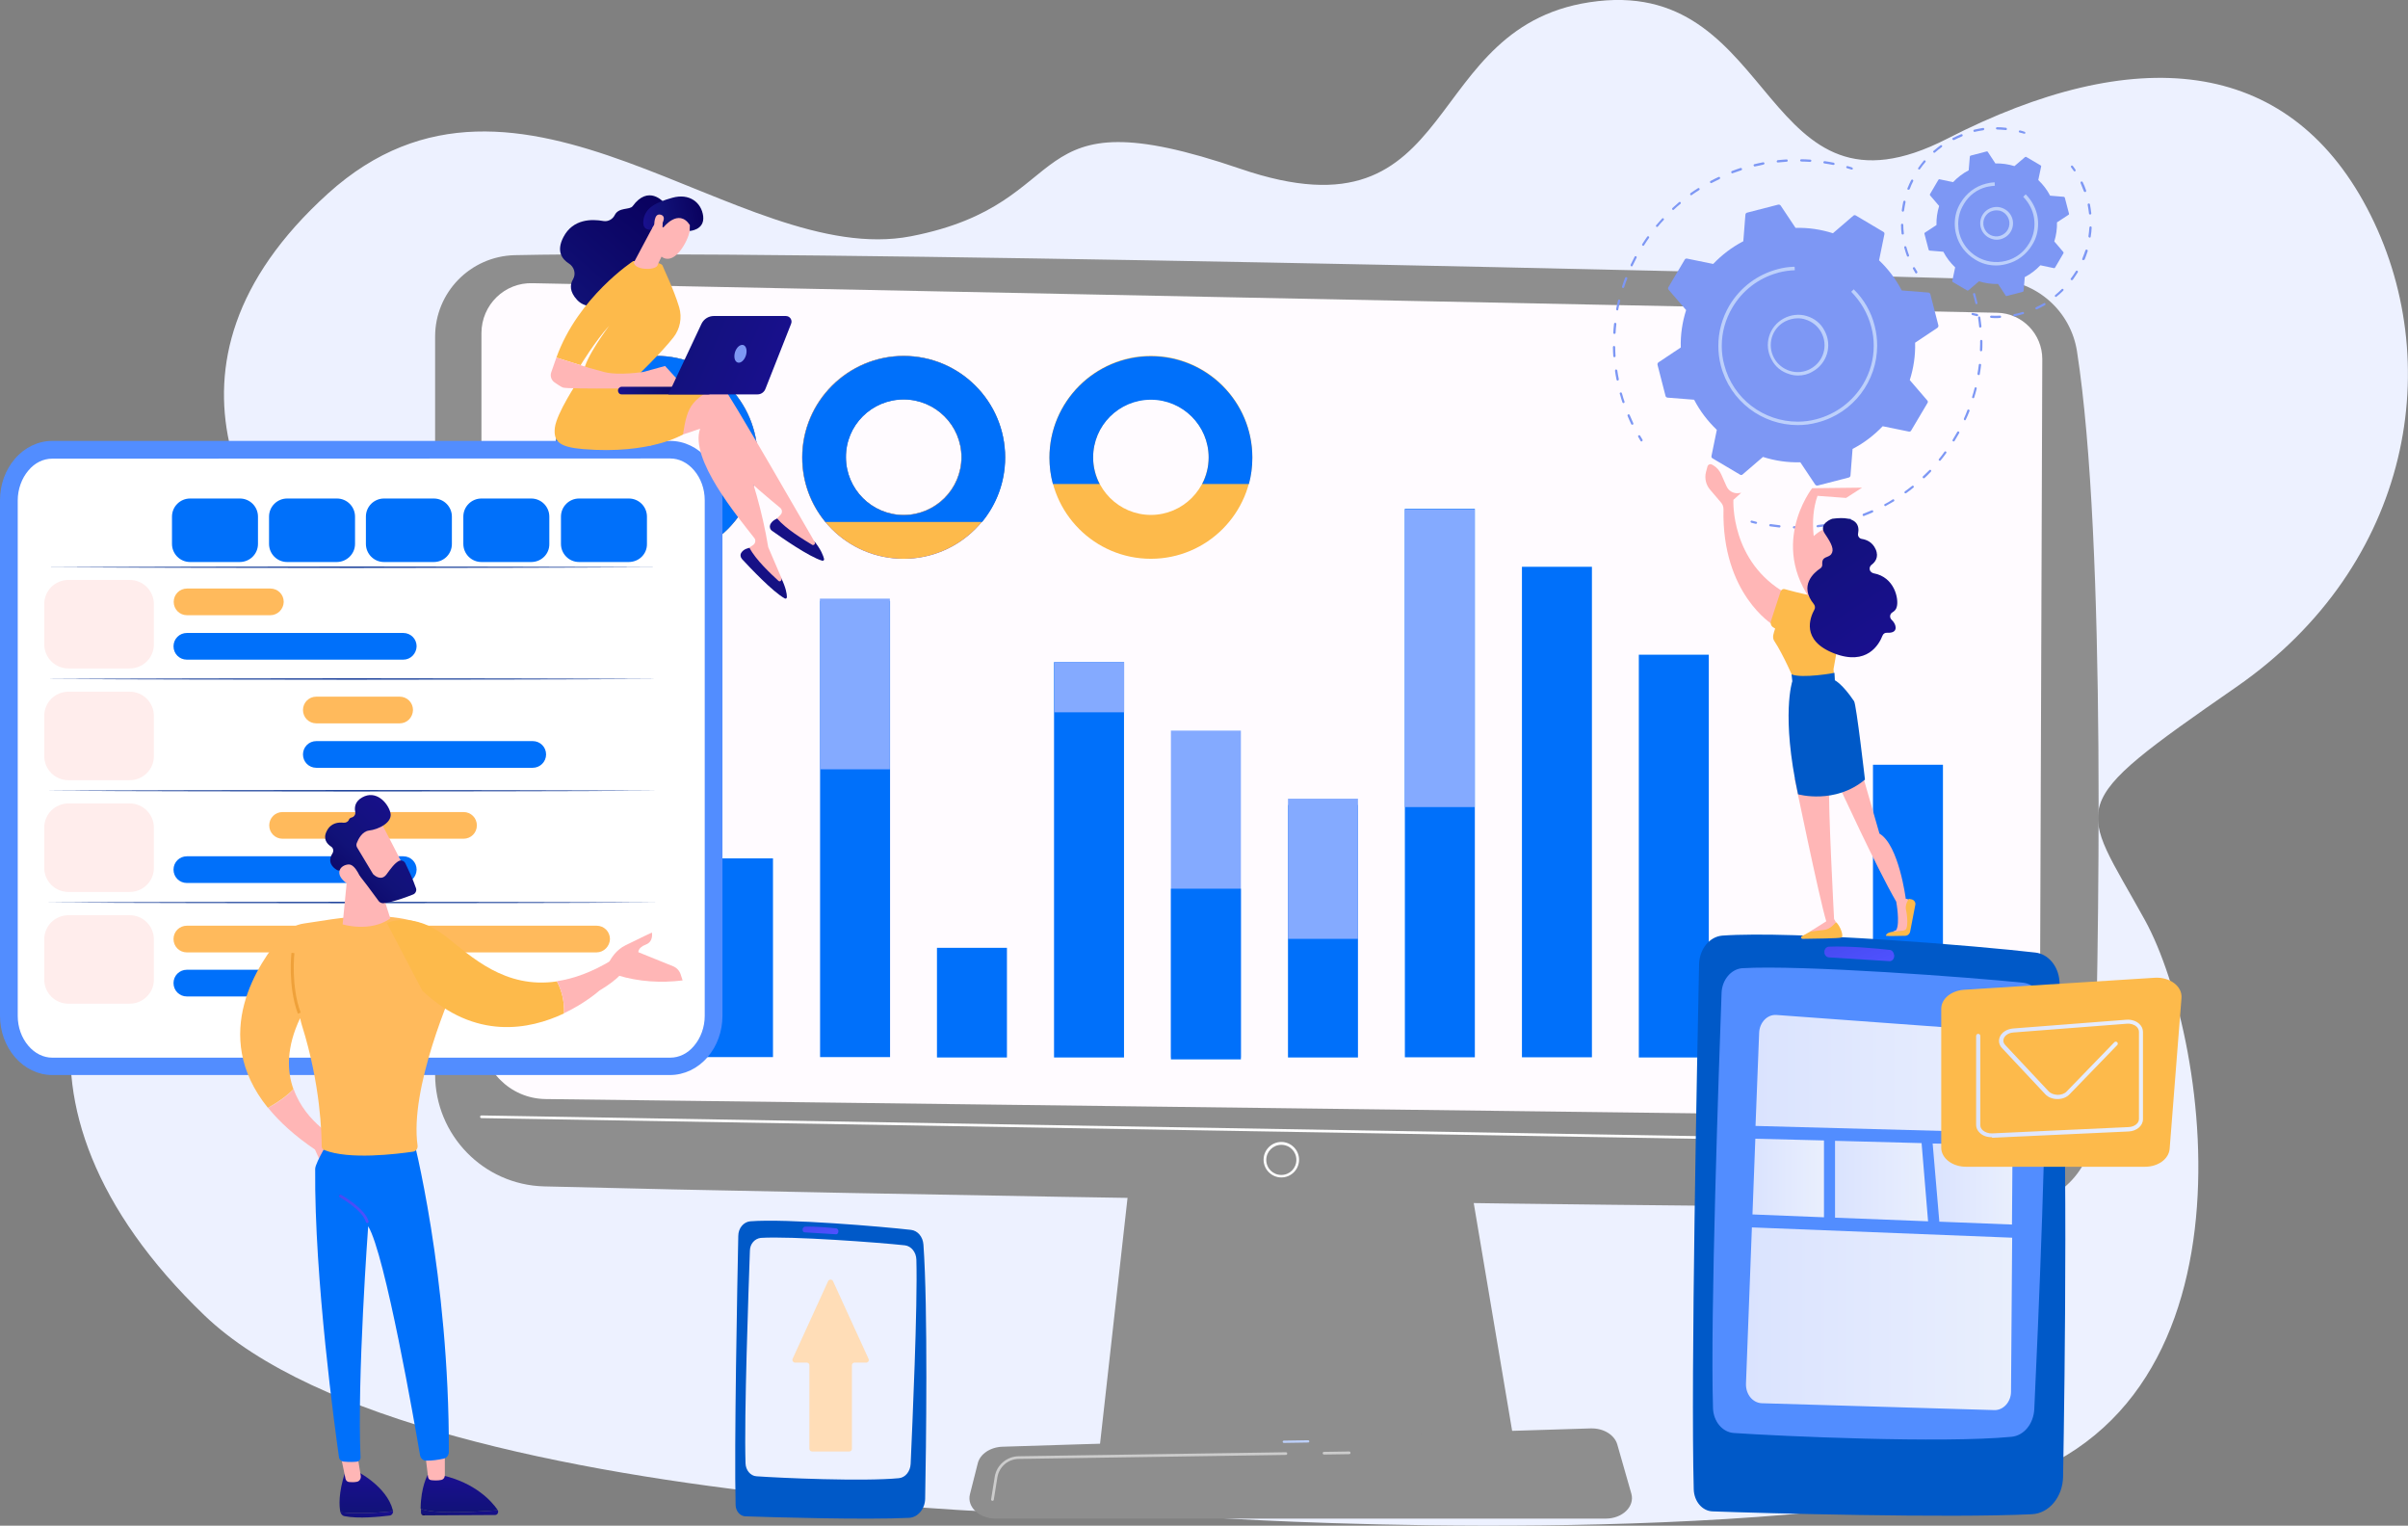 <?xml version="1.0" encoding="utf-8"?>
<!-- Generator: Adobe Illustrator 27.8.0, SVG Export Plug-In . SVG Version: 6.00 Build 0)  -->
<svg version="1.1" id="Ebene_1" xmlns:xl="http://www.w3.org/1999/xlink" xmlns:dc="http://purl.org/dc/elements/1.1/"
	 xmlns="http://www.w3.org/2000/svg" xmlns:xlink="http://www.w3.org/1999/xlink" x="0px" y="0px" viewBox="0 0 1262.9 800"
	 style="enable-background:new 0 0 1262.9 800;" xml:space="preserve">
<rect x="0" y="0" width="1262.9" height="800" fill="#808080" stroke="none"/>
<style type="text/css">
	.st0{fill:#EDF1FF;}
	.st1{fill:#8E8E8E;}
	.st2{fill:#FFFBFF;}
	.st3{fill:#FFFFFF;}
	.st4{fill:#CCCCCC;}
	.st5{fill:#0070FA;}
	.st6{fill:#84AAFF;}
	.st7{fill:#FDBA4B;}
	.st8{fill:url(#SVGID_1_);}
	.st9{fill:url(#SVGID_00000103265451388447873700000005103976812091889066_);}
	.st10{fill:#528DFF;}
	.st11{fill:#012B8F;}
	.st12{fill:#FFBA5C;}
	.st13{fill:#FFEDEC;}
	.st14{fill:#0059C8;}
	.st15{fill:url(#SVGID_00000142139945162824274020000015932596988956375198_);}
	.st16{fill:url(#SVGID_00000118379167533457660470000017895522109454804625_);}
	.st17{fill:url(#SVGID_00000002368259042080065820000005113688821885514930_);}
	.st18{fill:url(#SVGID_00000075865621622490110500000005183112673904362627_);}
	.st19{fill:url(#SVGID_00000049179523648756446680000016917303321173449895_);}
	.st20{fill:url(#SVGID_00000177453618513983384880000004627381227149514894_);}
	.st21{fill:#BDD0FB;}
	.st22{fill:url(#SVGID_00000080907082653326687430000005505335299104378767_);}
	.st23{fill:#FFDDB7;}
	.st24{fill:url(#SVGID_00000168830885771261382550000013546776684419186578_);}
	.st25{fill:#7D97F4;}
	.st26{fill:#FFB6B6;}
	.st27{fill:url(#SVGID_00000145775338212733533390000004868151655193299085_);}
	.st28{fill:url(#SVGID_00000107549760481455086950000010856596627717697969_);}
	.st29{fill:url(#SVGID_00000175319665153830619300000005264732589202088095_);}
	.st30{fill:url(#SVGID_00000066479010819964535430000004724177856679920258_);}
	.st31{fill:url(#SVGID_00000167392744988272258260000015596148880600295340_);}
	.st32{fill:url(#SVGID_00000108994899781808852840000011867488531764450464_);}
	.st33{fill:#EFA13A;}
	.st34{fill:url(#SVGID_00000124152067604974675720000006693955715010613436_);}
	.st35{fill:url(#SVGID_00000121265962236788545390000008924183919857690515_);}
	.st36{fill:url(#SVGID_00000119103827667506938840000014345945119074836153_);}
	.st37{fill:url(#SVGID_00000060727833729970487290000000351130684224416703_);}
	.st38{fill:url(#SVGID_00000105385290214011605070000001943861014713734036_);}
	.st39{fill:url(#SVGID_00000043425888507451151770000002480118995490281624_);}
	.st40{fill:url(#SVGID_00000036222221607839440100000018287403562757667201_);}
</style>
<g id="Canvas_1">
	<g id="Canvas_1_Layer_1">
		<g id="Graphic_2">
			<path class="st0" d="M639.3,796c0,0-416.3,5-532.2-106.4c-116-111.5-72.3-222.6,16.5-254s103.9-64.2,56.1-108.3
				C132,283.1,71.3,192.6,172,101.5s215.7,39.7,305.7,22.4c90-17.4,54.4-75.9,172.8-35.4S742.8,11.3,838,0.6s85.4,122.3,183.3,72.1
				s178-43.3,220.1,36.4s23.8,187.1-68.5,251.1c-92.3,64-82.5,59.6-47.9,122.4c34.5,62.9,65.5,269.7-91.6,299.2
				C876.1,811.4,639.3,796,639.3,796z"/>
		</g>
		<g id="Group_3">
			<g id="Graphic_47">
				<path class="st1" d="M595.3,592.8l-18.9,169H795l-28.5-169H595.3z"/>
			</g>
			<g id="Graphic_46">
				<path class="st1" d="M228.2,176.5v386.9c0,31.8,25.4,57.9,57.2,58.7c141.3,3.7,635.6,12.4,770.2,10.5
					c23.1-0.3,41.9-18.8,42.5-42c2.6-89.9,6.8-306.1-8.8-406.4c-3.3-21.1-21.1-36.9-42.5-37.6c-118.4-3.8-642.4-15.8-776.9-12.8
					C246.7,134.4,228.2,153.3,228.2,176.5z"/>
			</g>
			<g id="Graphic_45">
				<path class="st2" d="M252.5,174.7v367.6c0,18.6,14.9,33.7,33.5,34l750.2,9.3c18.4,0.3,33.5-14.5,33.6-32.9l1.3-364.4
					c0-13.1-10.4-24-23.6-24.3l-768.1-15.5C264.6,148,252.5,159.9,252.5,174.7z"/>
			</g>
			<g id="Graphic_44">
				<path class="st3" d="M1075.4,600.3l-822.9-14c-0.4,0-0.7-0.3-0.7-0.7c0-0.4,0.3-0.7,0.7-0.7l822.9,14c0.4,0,0.7,0.3,0.7,0.7
					C1076.1,599.9,1075.8,600.3,1075.4,600.3z"/>
			</g>
			<g id="Graphic_43">
				<path class="st3" d="M672,617.4c-5.1,0-9.3-4.2-9.3-9.3c0-5.1,4.2-9.3,9.3-9.3s9.3,4.2,9.3,9.3
					C681.3,613.2,677.2,617.4,672,617.4z M672,600.3c-4.3,0-7.9,3.5-7.9,7.9c0,4.4,3.5,7.9,7.9,7.9s7.9-3.5,7.9-7.9
					C679.9,603.8,676.4,600.3,672,600.3z"/>
			</g>
			<g id="Graphic_42">
				<path class="st1" d="M842.1,796.3H522.2c-8.7,0-15.2-6.2-13.5-12.8l4.1-16.2c1.2-4.9,6.6-8.5,13-8.7l308.4-9.6
					c6.7-0.2,12.5,3.3,14,8.4l7.4,25.9C857.4,789.9,851,796.3,842.1,796.3z"/>
			</g>
			<g id="Graphic_41">
				<path class="st4" d="M694.4,762.7c-0.4,0-0.7-0.3-0.7-0.7c0-0.4,0.3-0.7,0.7-0.7l13.2-0.2c0.4,0,0.7,0.3,0.7,0.7
					c0,0.4-0.3,0.7-0.7,0.7L694.4,762.7z"/>
			</g>
			<g id="Graphic_40">
				<path class="st4" d="M520.5,787c-0.5-0.1-0.8-0.4-0.7-0.8l1.9-11.8c1-6.2,6.3-10.7,12.5-10.8l140.2-2.1c0.4,0,0.7,0.3,0.7,0.7
					c0,0.4-0.3,0.7-0.7,0.7L534.2,765c-5.6,0.1-10.2,4.2-11.1,9.6l-1.9,11.8C521.2,786.7,520.8,787,520.5,787z"/>
			</g>
			<g id="Group_27">
				<g id="Graphic_39">
					<rect x="307.4" y="395.5" class="st5" width="36.7" height="158.9"/>
				</g>
				<g id="Graphic_38">
					<rect x="368.7" y="450.1" class="st5" width="36.7" height="104.2"/>
				</g>
				<g id="Graphic_37">
					<rect x="430.1" y="315.1" class="st5" width="36.7" height="239.2"/>
				</g>
				<g id="Graphic_36">
					<rect x="491.4" y="497" class="st5" width="36.7" height="57.5"/>
				</g>
				<g id="Graphic_35">
					<rect x="552.8" y="347.2" class="st5" width="36.7" height="207.3"/>
				</g>
				<g id="Graphic_34">
					<rect x="614.1" y="383.1" class="st6" width="36.7" height="171.4"/>
				</g>
				<g id="Graphic_33">
					<rect x="675.5" y="422.1" class="st5" width="36.7" height="132.4"/>
				</g>
				<g id="Graphic_32">
					<rect x="736.8" y="266.8" class="st5" width="36.7" height="287.6"/>
				</g>
				<g id="Graphic_31">
					<rect x="798.2" y="297.2" class="st5" width="36.7" height="257.2"/>
				</g>
				<g id="Graphic_30">
					<rect x="859.5" y="343.3" class="st5" width="36.7" height="211.2"/>
				</g>
				<g id="Graphic_29">
					<rect x="920.9" y="502.2" class="st5" width="36.7" height="52.1"/>
				</g>
				<g id="Graphic_28">
					<rect x="982.3" y="401" class="st5" width="36.7" height="153.4"/>
				</g>
			</g>
			<g id="Graphic_26">
				<path class="st7" d="M603.6,293c29.4,0,53.2-23.9,53.2-53.2c0-29.4-23.9-53.2-53.2-53.2c-29.3,0-53.2,23.9-53.2,53.2
					C550.4,269.1,574.2,293,603.6,293z M603.6,209.4c16.7,0,30.3,13.6,30.3,30.3S620.3,270,603.6,270c-16.7,0-30.3-13.6-30.3-30.3
					C573.3,222.9,586.9,209.4,603.6,209.4z"/>
			</g>
			<g id="Graphic_19">
				
					<linearGradient id="SVGID_1_" gradientUnits="userSpaceOnUse" x1="336.13" y1="820.718" x2="337.13" y2="820.718" gradientTransform="matrix(-106.4 0 0 106.4 36291.402 -87084.797)">
					<stop  offset="0" style="stop-color:#4042E2"/>
					<stop  offset="0.501" style="stop-color:#474AF1"/>
					<stop  offset="1" style="stop-color:#4F52FF"/>
				</linearGradient>
				<path class="st8" d="M473.9,293c29.4,0,53.2-23.9,53.2-53.2c0-29.4-23.9-53.2-53.2-53.2c-29.3,0-53.2,23.9-53.2,53.2
					C420.6,269.1,444.4,293,473.9,293z M473.9,209.4c16.7,0,30.3,13.6,30.3,30.3S490.6,270,473.9,270c-16.7,0-30.3-13.6-30.3-30.3
					C443.5,222.9,457.1,209.4,473.9,209.4z"/>
			</g>
			<g id="Group_4">
				<g id="Graphic_18">
					<path class="st7" d="M473.9,293c29.4,0,53.2-23.9,53.2-53.2c0-29.4-23.9-53.2-53.2-53.2c-29.3,0-53.2,23.9-53.2,53.2
						C420.6,269.1,444.4,293,473.9,293z M473.9,209.4c16.7,0,30.3,13.6,30.3,30.3S490.6,270,473.9,270c-16.7,0-30.3-13.6-30.3-30.3
						C443.5,222.9,457.1,209.4,473.9,209.4z"/>
				</g>
				<g id="Graphic_11">
					
						<linearGradient id="SVGID_00000002363263799478121730000004862025786141204383_" gradientUnits="userSpaceOnUse" x1="336.13" y1="820.718" x2="337.13" y2="820.718" gradientTransform="matrix(-106.4 0 0 106.4 36161.5 -87084.547)">
						<stop  offset="0" style="stop-color:#4042E2"/>
						<stop  offset="0.501" style="stop-color:#474AF1"/>
						<stop  offset="1" style="stop-color:#4F52FF"/>
					</linearGradient>
					<path style="fill:url(#SVGID_00000002363263799478121730000004862025786141204383_);" d="M344.1,293
						c29.4,0,53.2-23.9,53.2-53.2c0-29.4-23.9-53.2-53.2-53.2c-29.4,0-53.2,23.9-53.2,53.2C290.9,269.1,314.6,293,344.1,293z
						 M344.1,209.4c16.7,0,30.3,13.6,30.3,30.3S360.8,270,344.1,270c-16.7,0-30.3-13.6-30.3-30.3
						C313.7,222.9,327.4,209.4,344.1,209.4z"/>
				</g>
				<g id="Graphic_10">
					<path class="st7" d="M344.1,293c29.4,0,53.2-23.9,53.2-53.2c0-29.4-23.9-53.2-53.2-53.2c-29.4,0-53.2,23.9-53.2,53.2
						C290.9,269.1,314.6,293,344.1,293z M344.1,209.4c16.7,0,30.3,13.6,30.3,30.3S360.8,270,344.1,270c-16.7,0-30.3-13.6-30.3-30.3
						C313.7,222.9,327.4,209.4,344.1,209.4z"/>
				</g>
				<g id="Graphic_8">
					<path class="st5" d="M344.1,293c29.4,0,53.2-23.9,53.2-53.2c0-29.4-23.9-53.2-53.2-53.2c-29.4,0-53.2,23.9-53.2,53.2
						C290.9,269.1,314.6,293,344.1,293z M344.1,209.4c16.7,0,30.3,13.6,30.3,30.3S360.8,270,344.1,270c-16.7,0-30.3-13.6-30.3-30.3
						C313.7,222.9,327.4,209.4,344.1,209.4z"/>
				</g>
			</g>
		</g>
		<g id="Group_48">
			<g id="Group_76">
				<g id="Graphic_78">
					<path class="st3" d="M351.4,559h-324c-6,0-11.7-2.8-16-7.8s-6.7-11.6-6.7-18.7V262.3c0-7.1,2.4-13.7,6.7-18.7s10-7.8,16-7.8
						h324.1c6,0,11.7,2.8,16,7.8s6.7,11.6,6.7,18.7v270.3c0,7.1-2.4,13.7-6.7,18.7C363.3,556.3,357.5,559,351.4,559z"/>
				</g>
				<g id="Graphic_77">
					<path class="st10" d="M351.4,563.7h-324c-7.4,0-14.4-3.4-19.6-9.4c-5-5.9-7.8-13.5-7.8-21.7V262.3c0-8.2,2.8-15.9,7.8-21.7
						c5.1-6,12.2-9.4,19.6-9.4h324.1c7.4,0,14.4,3.4,19.6,9.4c5,5.9,7.8,13.5,7.8,21.7v270.3c0,8.2-2.8,15.9-7.8,21.7
						C366,560.3,358.8,563.7,351.4,563.7z M27.4,240.5c-4.7,0-9.2,2.2-12.5,6.2c-3.5,4.1-5.6,9.8-5.6,15.7v270.3
						c0,5.9,2,11.5,5.6,15.7c3.4,4,7.9,6.2,12.5,6.2h324.1c4.7,0,9.2-2.2,12.5-6.2c3.5-4.1,5.6-9.8,5.6-15.7V262.3
						c0-5.9-2-11.5-5.6-15.7c-3.4-4-7.9-6.2-12.5-6.2L27.4,240.5z"/>
				</g>
			</g>
			<g id="Group_74">
				<g id="Graphic_75">
					<path class="st11" d="M22.2,297.4l40.6-0.1l40.6-0.1l81.1-0.1l81.2,0.1l40.6,0.1l40.6,0.1l-40.6,0.2l-40.6,0.1l-81.2,0.1
						l-81.1-0.1l-40.6-0.1L22.2,297.4z"/>
				</g>
			</g>
			<g id="Graphic_73">
				<path class="st12" d="M141.7,322.6H98.1c-3.9,0-7-3.1-7-7s3.1-7,7-7h43.7c3.9,0,7,3.1,7,7C148.7,319.5,145.6,322.6,141.7,322.6z
					"/>
			</g>
			<g id="Graphic_72">
				<path class="st5" d="M211.5,345.9H98c-3.9,0-7-3.1-7-7s3.1-7,7-7h113.5c3.9,0,7,3.1,7,7C218.4,342.7,215.4,345.9,211.5,345.9z"
					/>
			</g>
			<g id="Graphic_71">
				<path class="st12" d="M243.1,439.8h-94.9c-3.9,0-7-3.1-7-7s3.1-7,7-7h94.9c3.9,0,7,3.1,7,7S247,439.8,243.1,439.8z"/>
			</g>
			<g id="Graphic_70">
				<path class="st5" d="M211.5,463H98c-3.9,0-7-3.1-7-7s3.1-7,7-7h113.5c3.9,0,7,3.1,7,7C218.4,459.9,215.4,463,211.5,463z"/>
			</g>
			<g id="Graphic_69">
				<path class="st12" d="M312.8,499.4H98c-3.9,0-7-3.1-7-7s3.1-7,7-7h214.9c3.9,0,7,3.1,7,7C319.8,496.2,316.7,499.4,312.8,499.4z"
					/>
			</g>
			<g id="Graphic_68">
				<path class="st5" d="M211.5,522.5H98c-3.9,0-7-3.1-7-7c0-3.9,3.1-7,7-7h113.5c3.9,0,7,3.1,7,7
					C218.4,519.4,215.4,522.5,211.5,522.5z"/>
			</g>
			<g id="Graphic_67">
				<path class="st12" d="M209.6,379.3h-43.7c-3.9,0-7-3.1-7-7s3.1-7,7-7h43.7c3.9,0,7,3.1,7,7C216.5,376.2,213.5,379.3,209.6,379.3
					z"/>
			</g>
			<g id="Graphic_66">
				<path class="st5" d="M279.4,402.6H165.9c-3.9,0-7-3.1-7-7c0-3.9,3.1-7,7-7h113.5c3.9,0,7,3.1,7,7
					C286.4,399.5,283.2,402.6,279.4,402.6z"/>
			</g>
			<g id="Group_64">
				<g id="Graphic_65">
					<path class="st11" d="M22.2,356l40.6-0.1l40.6-0.1l81.1-0.1l81.2,0.1l40.6,0.1l40.6,0.1l-40.6,0.2l-40.6,0.1l-81.2,0.1
						l-81.1-0.1l-40.6-0.1L22.2,356z"/>
				</g>
			</g>
			<g id="Group_62">
				<g id="Graphic_63">
					<path class="st11" d="M22.2,414.6l40.6-0.1l40.6-0.1l81.1-0.1l81.2,0.1l40.6,0.1l40.6,0.1l-40.6,0.2l-40.6,0.1l-81.2,0.1
						l-81.1-0.1l-40.6-0.1L22.2,414.6z"/>
				</g>
			</g>
			<g id="Group_60">
				<g id="Graphic_61">
					<path class="st11" d="M22.2,473.2l40.6-0.1l40.6-0.1l81.1-0.1l81.2,0.1l40.6,0.1l40.6,0.1l-40.6,0.2l-40.6,0.1l-81.2,0.1
						l-81.1-0.1l-40.6-0.1L22.2,473.2z"/>
				</g>
			</g>
			<g id="Group_54">
				<g id="Group_55">
					<g id="Graphic_59">
						<path class="st13" d="M68,350.5H35.9c-7.1,0-12.7-5.7-12.7-12.7v-21c0-7.1,5.7-12.7,12.7-12.7H68c7.1,0,12.7,5.7,12.7,12.7v21
							C80.8,344.8,75.1,350.5,68,350.5z"/>
					</g>
					<g id="Graphic_58">
						<path class="st13" d="M68,409.1H35.9c-7.1,0-12.7-5.7-12.7-12.7v-21c0-7.1,5.7-12.7,12.7-12.7H68c7.1,0,12.7,5.7,12.7,12.7v21
							C80.8,403.4,75.1,409.1,68,409.1z"/>
					</g>
					<g id="Graphic_57">
						<path class="st13" d="M68,467.7H35.9c-7.1,0-12.7-5.7-12.7-12.7v-21c0-7.1,5.7-12.7,12.7-12.7H68c7.1,0,12.7,5.7,12.7,12.7v21
							C80.8,462,75.1,467.7,68,467.7z"/>
					</g>
					<g id="Graphic_56">
						<path class="st13" d="M68,526.3H35.9c-7.1,0-12.7-5.7-12.7-12.7v-21c0-7.1,5.7-12.7,12.7-12.7H68c7.1,0,12.7,5.7,12.7,12.7v21
							C80.8,520.5,75.1,526.3,68,526.3z"/>
					</g>
				</g>
			</g>
			<g id="Graphic_53">
				<path class="st5" d="M125.7,294.7h-26c-5.3,0-9.5-4.3-9.5-9.5v-14.3c0-5.3,4.3-9.5,9.5-9.5h26.1c5.3,0,9.5,4.3,9.5,9.5v14.3
					C135.3,290.5,131,294.7,125.7,294.7z"/>
			</g>
			<g id="Graphic_52">
				<path class="st5" d="M176.6,294.7h-26c-5.3,0-9.5-4.3-9.5-9.5v-14.3c0-5.3,4.3-9.5,9.5-9.5h26.1c5.3,0,9.5,4.3,9.5,9.5v14.3
					C186.2,290.5,181.8,294.7,176.6,294.7z"/>
			</g>
			<g id="Graphic_51">
				<path class="st5" d="M227.5,294.7h-26.1c-5.3,0-9.5-4.3-9.5-9.5v-14.3c0-5.3,4.3-9.5,9.5-9.5h26.1c5.3,0,9.5,4.3,9.5,9.5v14.3
					C237,290.5,232.8,294.7,227.5,294.7z"/>
			</g>
			<g id="Graphic_50">
				<path class="st5" d="M278.6,294.7h-26.1c-5.3,0-9.5-4.3-9.5-9.5v-14.3c0-5.3,4.3-9.5,9.5-9.5h26.1c5.3,0,9.5,4.3,9.5,9.5v14.3
					C288.2,290.5,283.9,294.7,278.6,294.7z"/>
			</g>
			<g id="Graphic_49">
				<path class="st5" d="M329.7,294.7h-26c-5.3,0-9.5-4.3-9.5-9.5v-14.3c0-5.3,4.3-9.5,9.5-9.5h26.1c5.3,0,9.5,4.3,9.5,9.5v14.3
					C339.4,290.5,335.1,294.7,329.7,294.7z"/>
			</g>
		</g>
		<g id="Group_79">
			<g id="Graphic_88">
				<path class="st14" d="M891.1,505.6c-1,48.5-4.4,216.1-2.8,275.4c0.2,6.3,4.5,11.3,9.8,11.5c26.6,1,124,3.6,167.5,1.5
					c9.1-0.4,16.2-9.1,16.4-19.6c0.9-50.9,2.9-194.4-1.9-260c-0.6-7.9-5.9-14.1-12.5-14.9c-28.9-3.4-126.8-11.6-164.4-8.9
					C896.5,491.2,891.3,497.7,891.1,505.6z"/>
			</g>
			<g id="Graphic_87">
				<path class="st10" d="M902.9,520.5c-1.4,39.2-6,169.6-4.5,217.8c0.2,7.1,5,12.7,10.9,13.1c24.8,1.7,109.3,5.5,145.6,2
					c6.6-0.6,11.6-6.8,12-14.5c1.9-40,7.2-161.4,5.8-209.1c-0.2-7.6-5.3-13.8-11.7-14.5c-26.8-2.8-116.7-9.5-147.5-7.6
					C907.8,508.3,903.2,513.8,902.9,520.5z"/>
			</g>
			<g id="Graphic_86">
				
					<linearGradient id="SVGID_00000183220208337411134610000009506453858620134586_" gradientUnits="userSpaceOnUse" x1="326.391" y1="805.221" x2="327.391" y2="805.221" gradientTransform="matrix(6.617 18.462 18.462 -6.617 -16054.292 -206.845)">
					<stop  offset="0" style="stop-color:#4042E2"/>
					<stop  offset="0" style="stop-color:#474AF1"/>
					<stop  offset="1" style="stop-color:#4F52FF"/>
				</linearGradient>
				<path style="fill:url(#SVGID_00000183220208337411134610000009506453858620134586_);" d="M956.8,499.2c0,1.5,1,2.7,2.3,2.8
					c6.3,0.4,24,1.5,31.8,2c1.6,0.1,2.8-1.5,2.5-3.3l-0.1-0.3c-0.2-1.2-1.1-2.2-2.1-2.3c-5.4-0.6-21.5-2.2-32.1-1.7
					C957.8,496.5,956.8,497.7,956.8,499.2z"/>
			</g>
			<g id="Group_80">
				<g id="Graphic_85">
					
						<linearGradient id="SVGID_00000036214503814820323620000004938707380672183482_" gradientUnits="userSpaceOnUse" x1="326.176" y1="821.266" x2="327.176" y2="821.266" gradientTransform="matrix(48.8 0 0 -48.8 -14955 40697.082)">
						<stop  offset="0" style="stop-color:#DAE3FE"/>
						<stop  offset="0.5" style="stop-color:#E2E9FE"/>
						<stop  offset="1" style="stop-color:#E9EFFD"/>
					</linearGradient>
					<path style="fill:url(#SVGID_00000036214503814820323620000004938707380672183482_);" d="M962.4,638.5l48.8,1.9l-3.4-41
						l-45.4-1.2V638.5z"/>
				</g>
				<g id="Graphic_84">
					
						<linearGradient id="SVGID_00000094618917371615263790000008011949986215530637_" gradientUnits="userSpaceOnUse" x1="325.053" y1="821.328" x2="326.053" y2="821.328" gradientTransform="matrix(41.9 0 0 -41.9 -12606.101 35034.492)">
						<stop  offset="0" style="stop-color:#DAE3FE"/>
						<stop  offset="0.499" style="stop-color:#E2E9FE"/>
						<stop  offset="1" style="stop-color:#E9EFFD"/>
					</linearGradient>
					<path style="fill:url(#SVGID_00000094618917371615263790000008011949986215530637_);" d="M1017.1,640.6l38.1,1.5l0.3-41.4
						l-41.9-1.1L1017.1,640.6z"/>
				</g>
				<g id="Graphic_83">
					
						<linearGradient id="SVGID_00000091011232668039129020000011435177988400780429_" gradientUnits="userSpaceOnUse" x1="330.535" y1="821.026" x2="331.535" y2="821.026" gradientTransform="matrix(135.1 0 0 -135.1 -43734.602 111483.688)">
						<stop  offset="0" style="stop-color:#DAE3FE"/>
						<stop  offset="0.5" style="stop-color:#E2E9FE"/>
						<stop  offset="1" style="stop-color:#E9EFFD"/>
					</linearGradient>
					<path style="fill:url(#SVGID_00000091011232668039129020000011435177988400780429_);" d="M1055.5,594l0.3-43.4
						c0-5.3-3.5-9.6-8-9.9l-116.2-8.5c-4.7-0.3-8.8,3.9-9,9.4l-1.9,48.8L1055.5,594z"/>
				</g>
				<g id="Graphic_82">
					
						<linearGradient id="SVGID_00000134224287374697640560000012225681649422419361_" gradientUnits="userSpaceOnUse" x1="324.12" y1="821.379" x2="325.12" y2="821.379" gradientTransform="matrix(37.5 0 0 -37.5 -11235.4 31419.424)">
						<stop  offset="0" style="stop-color:#DAE3FE"/>
						<stop  offset="0.499" style="stop-color:#E2E9FE"/>
						<stop  offset="1" style="stop-color:#E9EFFD"/>
					</linearGradient>
					<path style="fill:url(#SVGID_00000134224287374697640560000012225681649422419361_);" d="M956.6,598l-36-0.9l-1.5,39.7
						l37.5,1.5V598z"/>
				</g>
				<g id="Graphic_81">
					
						<linearGradient id="SVGID_00000081630446396062986050000005348954249788173224_" gradientUnits="userSpaceOnUse" x1="330.615" y1="821.021" x2="331.615" y2="821.021" gradientTransform="matrix(139.608 0 0 -139.608 -45240.688 115312.453)">
						<stop  offset="0" style="stop-color:#DAE3FE"/>
						<stop  offset="0.5" style="stop-color:#E2E9FE"/>
						<stop  offset="1" style="stop-color:#E9EFFD"/>
					</linearGradient>
					<path style="fill:url(#SVGID_00000081630446396062986050000005348954249788173224_);" d="M918.8,643.6l-3.1,81.9
						c-0.2,5.6,3.5,10.1,8.3,10.3l122,3.6c4.7,0.1,8.7-4.3,8.7-9.7l0.6-80.7L918.8,643.6z"/>
				</g>
			</g>
		</g>
		<g id="Graphic_89">
			<path class="st21" d="M673.3,756.6c-0.3,0-0.6-0.3-0.6-0.6c0-0.3,0.3-0.6,0.6-0.6l12.8-0.2c0.3,0,0.6,0.3,0.6,0.6
				c0,0.3-0.3,0.6-0.6,0.6L673.3,756.6z"/>
		</g>
		<g id="Group_90">
			<g id="Graphic_94">
				<path class="st14" d="M387.2,648.1c-0.5,24.9-2.2,110.7-1.4,141.1c0.1,3.2,2.3,5.8,5.1,5.9c13.6,0.5,63.6,1.9,85.8,0.8
					c4.7-0.2,8.4-4.7,8.5-10c0.5-26.2,1.5-99.6-0.9-133.3c-0.3-4.1-3-7.3-6.5-7.7c-14.8-1.7-65.1-6-84.3-4.5
					C390,640.7,387.2,644,387.2,648.1z"/>
			</g>
			<g id="Graphic_93">
				<path class="st0" d="M393.3,655.7c-0.7,20.1-3.1,86.9-2.3,111.6c0.1,3.6,2.6,6.6,5.7,6.8c12.7,0.9,56,2.8,74.7,1
					c3.4-0.3,6-3.5,6.2-7.5c0.9-20.5,3.7-82.8,3-107.1c-0.1-3.9-2.7-7.1-6-7.5c-13.7-1.5-59.8-4.9-75.6-3.9
					C395.8,649.5,393.4,652.2,393.3,655.7z"/>
			</g>
			<g id="Graphic_92">
				
					<linearGradient id="SVGID_00000037680887787552105440000001305245969343041965_" gradientUnits="userSpaceOnUse" x1="319.978" y1="792.511" x2="320.978" y2="792.511" gradientTransform="matrix(3.901 9.909 9.909 -3.901 -8672.733 561.031)">
					<stop  offset="0" style="stop-color:#4042E2"/>
					<stop  offset="0" style="stop-color:#474AF1"/>
					<stop  offset="1" style="stop-color:#4F52FF"/>
				</linearGradient>
				<path style="fill:url(#SVGID_00000037680887787552105440000001305245969343041965_);" d="M420.9,644.8c0,0.8,0.5,1.4,1.2,1.4
					c3.2,0.2,12.3,0.8,16.3,1c0.8,0.1,1.4-0.8,1.3-1.7v-0.2c-0.1-0.6-0.6-1.1-1.1-1.2c-2.8-0.3-11-1.1-16.5-0.9
					C421.4,643.4,420.9,644,420.9,644.8z"/>
			</g>
			<g id="Graphic_91">
				<path class="st23" d="M455.5,712.5l-18.6-40.7c-0.5-1.1-2.1-1.1-2.6,0l-18.6,40.7c-0.4,0.9,0.3,2,1.3,2h6.1
					c0.8,0,1.4,0.6,1.4,1.4v43.8c0,0.8,0.6,1.4,1.4,1.4h19.5c0.8,0,1.4-0.6,1.4-1.4v-43.8c0-0.8,0.6-1.4,1.4-1.4h6.1
					C455.3,714.5,456,713.4,455.5,712.5z"/>
			</g>
		</g>
		<g id="Group_95">
			<g id="Graphic_97">
				<path class="st7" d="M1125,611.8h-93.9c-7.2,0-13-4.5-13-10V529c0-5.3,5.2-9.5,11.9-10l100.1-6.3c7.9-0.5,14.5,4.5,14,10.6
					l-6.2,79C1137.5,607.7,1131.9,611.8,1125,611.8z"/>
			</g>
			<g id="Graphic_96">
				
					<linearGradient id="SVGID_00000039824619395116219300000001113998291137839547_" gradientUnits="userSpaceOnUse" x1="329.194" y1="821.1" x2="330.194" y2="821.1" gradientTransform="matrix(87.5 0 0 -87.5 -27768.1 72411.859)">
					<stop  offset="0" style="stop-color:#DAE3FE"/>
					<stop  offset="0.499" style="stop-color:#E2E9FE"/>
					<stop  offset="1" style="stop-color:#E9EFFD"/>
				</linearGradient>
				<path style="fill:url(#SVGID_00000039824619395116219300000001113998291137839547_);" d="M1044.4,596.3c-2.4,0-4.6-0.8-6.1-2.3
					c-1.2-1.1-1.9-2.6-1.9-4.1v-46.7c0-0.6,0.5-1.1,1.1-1.1s1.1,0.5,1.1,1.1V590c0,1.2,0.6,2,1.2,2.6c1.2,1.1,3.1,1.8,5,1.7
					l71.5-3.3c3.1-0.1,5.5-2,5.5-4.2V541c0-1.2-0.7-2.1-1.2-2.6c-1.3-1.2-3.2-1.8-5.2-1.6l-59.5,4.6c-2.4,0.2-4.3,1.4-5,3.1
					c-0.5,1.2-0.2,2.5,0.8,3.5l22.7,24.2c1.1,1.2,2.8,1.8,4.7,1.9c1.9,0,3.7-0.6,4.8-1.8l25-25.8c0.4-0.4,1.1-0.4,1.5,0
					c0.4,0.4,0.4,1.1,0,1.5l-25,25.8c-1.5,1.6-3.8,2.5-6.3,2.5h-0.1c-2.5,0-4.8-0.9-6.3-2.5l-22.7-24.2c-1.6-1.7-2-3.8-1.2-5.8
					c1-2.5,3.7-4.2,6.9-4.5l59.5-4.6c2.6-0.2,5.1,0.6,6.8,2.2c1.3,1.2,1.9,2.7,1.9,4.2v45.8c0,3.4-3.3,6.2-7.5,6.4l-71.5,3.3
					C1044.7,596.3,1044.5,596.3,1044.4,596.3z"/>
			</g>
		</g>
		<g id="Group_98">
			<g id="Group_109">
				<g id="Graphic_112">
					<path class="st25" d="M1021.5,125.4c-0.2,0-0.4-0.1-0.5-0.3c-0.5-0.7-0.9-1.3-1.4-1.9c-0.2-0.3-0.1-0.6,0.1-0.8
						c0.3-0.2,0.6-0.1,0.8,0.1c0.5,0.6,0.9,1.3,1.4,2c0.2,0.3,0.1,0.6-0.1,0.8C1021.7,125.4,1021.6,125.4,1021.5,125.4z"/>
				</g>
				<g id="Graphic_111">
					<path class="st25" d="M942.7,277.1c-0.6,0-1.2,0-1.8,0c-0.3,0-0.6-0.3-0.6-0.6c0-0.3,0.3-0.6,0.6-0.6c1.6,0,3.2,0,4.7,0
						c0.3,0,0.6,0.3,0.6,0.6c0,0.3-0.2,0.6-0.6,0.6C944.7,277.1,943.7,277.1,942.7,277.1z M933.2,276.6
						C933.2,276.6,933.1,276.6,933.2,276.6c-1.6-0.2-3.2-0.4-4.8-0.6c-0.3,0-0.6-0.4-0.5-0.7c0-0.3,0.4-0.5,0.7-0.5
						c1.6,0.2,3.1,0.4,4.7,0.6c0.3,0,0.6,0.3,0.5,0.7C933.7,276.4,933.5,276.6,933.2,276.6z M953.3,276.5c-0.3,0-0.6-0.2-0.6-0.5
						c0-0.3,0.2-0.6,0.5-0.7c1.6-0.2,3.1-0.4,4.7-0.6c0.3-0.1,0.6,0.2,0.7,0.5c0.1,0.3-0.2,0.6-0.5,0.7
						C956.6,276.1,955,276.3,953.3,276.5C953.4,276.5,953.4,276.5,953.3,276.5z M965.7,274.4c-0.3,0-0.5-0.2-0.6-0.5
						c-0.1-0.3,0.1-0.6,0.4-0.7c1.3-0.3,2.7-0.7,4-1.1l0.6-0.2c0.3-0.1,0.7,0.1,0.7,0.4c0.1,0.3-0.1,0.7-0.4,0.7l-0.6,0.2
						C968.4,273.6,967.1,274,965.7,274.4C965.8,274.4,965.7,274.4,965.7,274.4z M977.5,270.6c-0.2,0-0.5-0.1-0.6-0.4
						c-0.1-0.3,0-0.7,0.3-0.8c1.5-0.6,2.9-1.2,4.4-1.8c0.3-0.1,0.7,0,0.8,0.3c0.1,0.3,0,0.7-0.3,0.8c-1.5,0.6-2.9,1.3-4.4,1.8
						C977.7,270.6,977.6,270.6,977.5,270.6z M988.8,265.4c-0.2,0-0.4-0.1-0.5-0.3c-0.2-0.3-0.1-0.7,0.2-0.8c1.4-0.7,2.8-1.5,4.1-2.4
						c0.3-0.2,0.7-0.1,0.8,0.2c0.2,0.3,0.1,0.7-0.2,0.8c-1.4,0.8-2.8,1.6-4.2,2.4C989,265.4,988.9,265.4,988.8,265.4z M999.4,258.7
						c-0.2,0-0.4-0.1-0.5-0.2c-0.2-0.3-0.1-0.6,0.1-0.8c1.3-0.9,2.5-1.9,3.8-2.9c0.3-0.2,0.6-0.2,0.8,0.1c0.2,0.3,0.2,0.6-0.1,0.8
						c-1.2,1-2.5,2-3.8,2.9C999.6,258.6,999.5,258.7,999.4,258.7z M1008.9,250.8c-0.2,0-0.3-0.1-0.4-0.2c-0.2-0.2-0.2-0.6,0-0.8
						c1.1-1.1,2.3-2.2,3.4-3.3c0.2-0.2,0.6-0.2,0.8,0c0.2,0.2,0.2,0.6,0,0.8c-1.1,1.2-2.2,2.3-3.4,3.4
						C1009.2,250.7,1009.1,250.8,1008.9,250.8z M1017.4,241.6c-0.1,0-0.3,0-0.4-0.1c-0.3-0.2-0.3-0.6-0.1-0.8c1-1.2,2-2.5,2.9-3.8
						c0.2-0.3,0.6-0.3,0.8-0.1c0.3,0.2,0.3,0.6,0.1,0.8c-0.9,1.3-1.9,2.6-2.9,3.8C1017.8,241.5,1017.6,241.6,1017.4,241.6z
						 M1024.6,231.5c-0.1,0-0.2,0-0.3-0.1c-0.3-0.2-0.4-0.5-0.2-0.8c0.8-1.3,1.6-2.7,2.4-4.1c0.2-0.3,0.5-0.4,0.8-0.2
						c0.3,0.2,0.4,0.5,0.2,0.8c-0.8,1.4-1.6,2.8-2.4,4.1C1025,231.4,1024.8,231.5,1024.6,231.5z M1030.5,220.4c-0.1,0-0.2,0-0.2-0.1
						c-0.3-0.1-0.4-0.5-0.3-0.8c0.6-1.4,1.3-2.9,1.8-4.4c0.1-0.3,0.5-0.5,0.8-0.3c0.3,0.1,0.5,0.5,0.3,0.8c-0.6,1.5-1.2,3-1.9,4.4
						C1030.9,220.3,1030.7,220.4,1030.5,220.4z M1034.9,208.8c-0.1,0-0.1,0-0.2,0c-0.3-0.1-0.5-0.4-0.4-0.7c0.5-1.5,0.9-3.1,1.3-4.6
						c0.1-0.3,0.4-0.5,0.7-0.4c0.3,0.1,0.5,0.4,0.4,0.7c-0.4,1.5-0.8,3.1-1.3,4.6C1035.4,208.6,1035.1,208.8,1034.9,208.8z
						 M1037.7,196.7c-0.4-0.1-0.6-0.4-0.6-0.7c0.3-1.6,0.5-3.1,0.7-4.7c0-0.3,0.3-0.6,0.7-0.5c0.3,0,0.6,0.3,0.5,0.7
						c-0.2,1.6-0.4,3.2-0.7,4.8C1038.3,196.5,1038,196.7,1037.7,196.7z M1039,184.2c-0.4,0-0.6-0.3-0.6-0.6c0-1.1,0.1-2.2,0.1-3.3
						c0-0.5,0-1,0-1.5c0-0.3,0.3-0.6,0.6-0.6c0.3,0,0.6,0.3,0.6,0.6c0,0.5,0,1,0,1.5c0,1.1,0,2.2-0.1,3.3
						C1039.6,183.9,1039.3,184.2,1039,184.2z M1038.6,171.8c-0.3,0-0.6-0.2-0.6-0.5c-0.2-1.6-0.3-3.2-0.6-4.7c0-0.3,0.2-0.6,0.5-0.7
						c0.3-0.1,0.6,0.2,0.7,0.5c0.2,1.6,0.4,3.2,0.6,4.8C1039.2,171.4,1039,171.7,1038.6,171.8z M1036.6,159.5
						c-0.3,0-0.5-0.2-0.6-0.5c-0.4-1.5-0.7-3.1-1.2-4.6c-0.1-0.3,0.1-0.7,0.4-0.7c0.3-0.1,0.7,0.1,0.7,0.4c0.4,1.5,0.8,3.1,1.2,4.7
						C1037.2,159.1,1037,159.4,1036.6,159.5C1036.7,159.5,1036.6,159.5,1036.6,159.5z M1033,147.5c-0.2,0-0.5-0.1-0.6-0.4
						c-0.5-1.5-1.1-3-1.8-4.4c-0.1-0.3,0-0.7,0.3-0.8c0.3-0.1,0.7,0,0.8,0.3c0.6,1.5,1.2,3,1.8,4.5
						C1033.6,147,1033.5,147.4,1033,147.5C1033.1,147.5,1033.1,147.5,1033,147.5z M1027.9,136.1c-0.2,0-0.4-0.1-0.5-0.3
						c-0.7-1.4-1.5-2.8-2.3-4.1c-0.2-0.3-0.1-0.7,0.2-0.8c0.3-0.2,0.7-0.1,0.8,0.2c0.8,1.4,1.6,2.8,2.3,4.2c0.2,0.3,0,0.7-0.3,0.8
						C1028.1,136.1,1028,136.1,1027.9,136.1z"/>
				</g>
				<g id="Graphic_110">
					<path class="st25" d="M920.9,274.7c-0.9-0.2-1.7-0.4-2.4-0.6c-0.3-0.1-0.5-0.4-0.4-0.7c0.1-0.3,0.4-0.5,0.7-0.4
						c0.8,0.2,1.5,0.4,2.3,0.6c0.3,0.1,0.5,0.4,0.4,0.7C921.4,274.5,921.1,274.7,920.9,274.7z"/>
				</g>
			</g>
			<g id="Group_105">
				<g id="Graphic_108">
					<path class="st25" d="M860.9,231.5c-0.2,0-0.4-0.1-0.5-0.3c-0.4-0.7-0.8-1.4-1.2-2.1c-0.2-0.3-0.1-0.7,0.2-0.8
						c0.3-0.2,0.7-0.1,0.8,0.2c0.4,0.7,0.8,1.4,1.2,2c0.2,0.3,0.1,0.7-0.2,0.8C861.1,231.5,861,231.5,860.9,231.5z"/>
				</g>
				<g id="Graphic_107">
					<path class="st25" d="M856,222.7c-0.2,0-0.4-0.1-0.5-0.3c-0.7-1.4-1.3-2.9-1.9-4.3c-0.1-0.3,0-0.7,0.3-0.8
						c0.3-0.1,0.7,0,0.8,0.3c0.6,1.4,1.3,2.9,1.9,4.3c0.1,0.3,0,0.7-0.3,0.8C856.2,222.7,856.1,222.7,856,222.7z M851.5,211.4
						c-0.3,0-0.5-0.2-0.6-0.4c-0.4-1.2-0.8-2.4-1.1-3.6c-0.1-0.3-0.2-0.6-0.3-0.9s0.1-0.7,0.4-0.7c0.3-0.1,0.7,0.1,0.7,0.4
						c0.1,0.3,0.2,0.6,0.3,0.9c0.3,1.2,0.7,2.4,1.1,3.5C852.1,210.9,851.9,211.3,851.5,211.4C851.6,211.4,851.6,211.4,851.5,211.4z
						 M848.4,199.6c-0.3,0-0.5-0.2-0.6-0.5c-0.3-1.5-0.6-3.1-0.8-4.7c0-0.3,0.2-0.6,0.5-0.7c0.3,0,0.6,0.2,0.7,0.5
						c0.2,1.5,0.5,3.1,0.8,4.6C849.1,199.1,848.9,199.4,848.4,199.6C848.4,199.5,848.4,199.6,848.4,199.6z M846.7,187.3
						c-0.3,0-0.6-0.2-0.6-0.6c-0.1-1.6-0.2-3.2-0.2-4.7c0-0.3,0.3-0.6,0.6-0.6s0.6,0.3,0.6,0.6c0,1.6,0.1,3.1,0.2,4.7
						C847.3,187,847.1,187.3,846.7,187.3C846.8,187.3,846.7,187.3,846.7,187.3z M846.7,175.1c-0.4,0-0.6-0.3-0.6-0.6
						c0.1-1.6,0.2-3.2,0.4-4.7c0-0.3,0.3-0.6,0.7-0.5c0.3,0,0.6,0.3,0.5,0.7c-0.2,1.5-0.3,3.1-0.4,4.7
						C847.3,174.8,847,175.1,846.7,175.1z M848.2,162.8c-0.4-0.1-0.6-0.4-0.6-0.7c0.3-1.5,0.6-3.1,1-4.6c0.1-0.3,0.4-0.5,0.7-0.4
						c0.3,0.1,0.5,0.4,0.4,0.7c-0.4,1.5-0.7,3-1,4.6C848.7,162.6,848.5,162.8,848.2,162.8z M851.3,151c-0.1,0-0.1,0-0.2,0
						c-0.3-0.1-0.5-0.4-0.4-0.8c0.5-1.5,1-3,1.6-4.5c0.1-0.3,0.5-0.5,0.8-0.3c0.3,0.1,0.5,0.5,0.3,0.8c-0.6,1.4-1.1,2.9-1.6,4.4
						C851.8,150.8,851.6,151,851.3,151z M855.8,139.7c-0.1,0-0.2,0-0.3-0.1c-0.3-0.1-0.4-0.5-0.3-0.8c0.7-1.4,1.4-2.8,2.1-4.2
						c0.2-0.3,0.5-0.4,0.8-0.2c0.3,0.2,0.4,0.5,0.2,0.8c-0.7,1.4-1.4,2.8-2.1,4.2C856.2,139.5,856,139.7,855.8,139.7z M861.8,128.9
						c-0.1,0-0.2,0-0.3-0.1c-0.3-0.2-0.4-0.6-0.2-0.8c0.8-1.3,1.7-2.6,2.6-3.9c0.2-0.3,0.6-0.3,0.8-0.1c0.3,0.2,0.3,0.6,0.1,0.8
						c-0.9,1.3-1.8,2.6-2.6,3.9C862.2,128.8,862,128.9,861.8,128.9z M869.1,119c-0.1,0-0.3,0-0.4-0.1c-0.3-0.2-0.3-0.6-0.1-0.8
						c1-1.2,2.1-2.4,3.1-3.5c0.2-0.2,0.6-0.3,0.8,0c0.2,0.2,0.3,0.6,0,0.8c-1.1,1.1-2.1,2.3-3.1,3.5C869.4,119,869.2,119,869.1,119z
						 M877.5,110.1c-0.2,0-0.3-0.1-0.4-0.2c-0.2-0.2-0.2-0.6,0-0.8c1.2-1.1,2.3-2.1,3.5-3.1c0.3-0.2,0.6-0.2,0.8,0.1
						c0.2,0.3,0.2,0.6-0.1,0.8c-1.2,1-2.4,2-3.5,3.1C877.8,110.1,877.6,110.1,877.5,110.1z M887,102.4c-0.2,0-0.4-0.1-0.5-0.3
						c-0.2-0.3-0.1-0.6,0.1-0.8c1.3-0.9,2.6-1.8,3.9-2.6c0.3-0.2,0.7-0.1,0.8,0.2c0.2,0.3,0.1,0.7-0.2,0.8c-1.3,0.8-2.6,1.7-3.9,2.6
						C887.3,102.4,887.2,102.4,887,102.4z M897.4,96c-0.2,0-0.4-0.1-0.5-0.3c-0.2-0.3,0-0.7,0.2-0.8c1.4-0.7,2.8-1.5,4.2-2.1
						c0.3-0.1,0.7,0,0.8,0.3c0.1,0.3,0,0.7-0.3,0.8c-1.4,0.7-2.8,1.4-4.2,2.1C897.6,96,897.5,96,897.4,96z M908.6,90.9
						c-0.2,0-0.5-0.1-0.6-0.4s0-0.7,0.3-0.8c1.5-0.6,3-1.1,4.5-1.6c0.3-0.1,0.7,0.1,0.8,0.4c0.1,0.3-0.1,0.7-0.4,0.8
						c-1.5,0.5-3,1-4.4,1.5C908.8,90.9,908.7,90.9,908.6,90.9z M920.3,87.3c-0.3,0-0.5-0.2-0.6-0.5c-0.1-0.3,0.1-0.6,0.4-0.7
						c1.5-0.4,3.1-0.7,4.6-1c0.3-0.1,0.6,0.2,0.7,0.5c0.1,0.3-0.2,0.6-0.5,0.7C923.4,86.7,921.8,87,920.3,87.3
						C920.4,87.3,920.4,87.3,920.3,87.3z M961.5,86.5c-1.6-0.3-3.2-0.6-4.7-0.8c-0.3,0-0.6-0.4-0.5-0.7c0-0.3,0.4-0.5,0.7-0.5
						c1.5,0.2,3.1,0.5,4.7,0.8c0.3,0.1,0.5,0.4,0.5,0.7C962.1,86.3,961.8,86.5,961.5,86.5z M932.4,85.2c-0.3,0-0.6-0.2-0.6-0.5
						s0.2-0.6,0.5-0.7c1.6-0.2,3.2-0.3,4.7-0.4c0.3,0,0.6,0.2,0.6,0.6c0,0.3-0.2,0.6-0.6,0.6C935.6,84.9,934,85.1,932.4,85.2z
						 M949.4,84.9c-1.6-0.1-3.2-0.2-4.7-0.2c-0.3,0-0.6-0.3-0.6-0.6c0-0.3,0.3-0.6,0.6-0.6c1.6,0,3.2,0.1,4.7,0.2
						c0.3,0,0.6,0.3,0.6,0.6C949.9,84.7,949.6,84.9,949.4,84.9z"/>
				</g>
				<g id="Graphic_106">
					<path class="st25" d="M971.2,88.9c-0.1,0-0.1,0-0.2,0c-0.8-0.2-1.5-0.5-2.3-0.7c-0.3-0.1-0.5-0.4-0.4-0.7
						c0.1-0.3,0.4-0.5,0.7-0.4c0.8,0.2,1.5,0.4,2.3,0.7c0.3,0.1,0.5,0.4,0.4,0.8C971.7,88.8,971.4,88.9,971.2,88.9z"/>
				</g>
			</g>
			<g id="Group_99">
				<g id="Graphic_104">
					<path class="st25" d="M973.3,113c-0.4-0.3-1-0.2-1.3,0.1l-10.7,9.2c-6.3-2-12.9-3-19.6-2.8l-7.8-11.7c-0.3-0.4-0.8-0.6-1.3-0.5
						l-16.3,4.2c-0.5,0.1-0.8,0.5-0.9,1l-1.1,14c-6,3.1-11.3,7.2-15.8,11.9l-13.7-2.8c-0.5-0.1-1,0.1-1.2,0.5l-8.6,14.5
						c-0.3,0.4-0.2,1,0.1,1.3l9.2,10.7c-2,6.3-3,12.9-2.8,19.6l-11.7,7.8c-0.4,0.3-0.6,0.8-0.5,1.3l4.2,16.3c0.1,0.5,0.5,0.8,1,0.9
						l14,1.1c3.1,6,7.2,11.3,11.9,15.8l-2.8,13.7c-0.1,0.5,0.1,1,0.5,1.2l14.5,8.6c0.4,0.3,1,0.2,1.3-0.1l10.7-9.2
						c6.3,2,12.9,3,19.6,2.8l7.8,11.7c0.3,0.4,0.8,0.6,1.3,0.5l16.3-4.2c0.5-0.1,0.8-0.5,0.9-1l1.1-14c6-3.1,11.3-7.2,15.8-11.9
						l13.7,2.8c0.5,0.1,1-0.1,1.2-0.5l8.6-14.5c0.3-0.4,0.2-1-0.1-1.3l-9.2-10.7c2-6.3,3-12.9,2.8-19.6l11.7-7.8
						c0.4-0.3,0.6-0.8,0.5-1.3l-4.2-16.3c-0.1-0.5-0.5-0.8-1-0.9l-14-1.1c-3.1-6-7.2-11.3-11.9-15.8l2.8-13.7c0.1-0.5-0.1-1-0.5-1.2
						L973.3,113z"/>
				</g>
				<g id="Group_102">
					<g id="Graphic_103">
						<path class="st21" d="M943,196.9c-1.5,0-3-0.2-4.5-0.7c-4.1-1.2-7.5-3.9-9.4-7.7c-4.2-7.7-1.4-17.3,6.4-21.5
							c3.7-2,8.1-2.5,12-1.3c4.1,1.2,7.5,3.9,9.4,7.7c4.2,7.7,1.4,17.3-6.4,21.5C948.2,196.3,945.6,196.9,943,196.9z M942.9,166.9
							c-2.3,0-4.6,0.6-6.8,1.7c-6.9,3.7-9.4,12.2-5.7,19.1c1.8,3.3,4.8,5.7,8.4,6.8c3.6,1.1,7.5,0.7,10.7-1.1
							c6.9-3.7,9.4-12.2,5.7-19.1c-1.8-3.3-4.8-5.7-8.4-6.8C945.6,167.1,944.3,166.9,942.9,166.9z"/>
					</g>
				</g>
				<g id="Group_100">
					<g id="Graphic_101">
						<path class="st21" d="M942.8,222.9c-18.5,0-35.4-12.4-40.3-31.2c-0.9-3.5-1.3-7-1.3-10.4c0-7.4,2-14.6,5.8-21.1
							c5.7-9.5,14.7-16.3,25.5-19.1c2.6-0.7,5.2-1.1,7.8-1.2c0.1,0,0.2,0,0.3,0c0.2,0,0.4,0,0.6,0l0.1,1.8c-2.8,0.1-5.7,0.5-8.4,1.2
							c-0.3,0.1-0.7,0.2-1,0.3c-9.8,2.8-18.1,9.2-23.3,18c-3.7,6.2-5.6,13.1-5.6,20.2c0,3.3,0.4,6.7,1.3,9.9
							c4.6,17.9,20.8,29.8,38.5,29.8c3.3,0,6.6-0.4,9.9-1.3c10.2-2.7,18.9-9.2,24.4-18.3c3.7-6.2,5.6-13.1,5.6-20.2
							c0-3.3-0.4-6.7-1.3-9.9c-1.8-7-5.5-13.3-10.5-18.4l1.3-1.3c5.4,5.3,9.2,11.9,11,19.2c0.9,3.5,1.3,7,1.3,10.3
							c0,18.5-12.4,35.4-31.2,40.3C949.6,222.5,946.3,222.9,942.8,222.9z"/>
					</g>
				</g>
			</g>
		</g>
		<g id="Group_113">
			<g id="Group_124">
				<g id="Graphic_127">
					<path class="st25" d="M1088.1,89.9c-0.2,0-0.4-0.1-0.5-0.3c-0.4-0.6-0.9-1.3-1.4-1.9c-0.2-0.3-0.1-0.6,0.1-0.8
						c0.3-0.2,0.6-0.1,0.8,0.1c0.5,0.7,1,1.3,1.4,2c0.2,0.3,0.1,0.6-0.2,0.8C1088.3,89.8,1088.2,89.9,1088.1,89.9z"/>
				</g>
				<g id="Graphic_126">
					<path class="st25" d="M1046.9,166.8c-0.9,0-1.8,0-2.6-0.1c-0.3,0-0.6-0.3-0.6-0.6c0-0.3,0.3-0.6,0.6-0.6c1.5,0.1,3.1,0.1,4.6,0
						c0.3,0,0.6,0.2,0.6,0.6c0,0.3-0.2,0.6-0.6,0.6C1048.3,166.8,1047.6,166.8,1046.9,166.8z M1056.5,165.9c-0.3,0-0.5-0.2-0.6-0.5
						s0.1-0.6,0.5-0.7c1.4-0.3,2.9-0.6,4.3-1.1h0.1c0.3-0.1,0.7,0.1,0.7,0.4c0.1,0.3-0.1,0.7-0.4,0.7h-0.1
						C1059.5,165.1,1058,165.5,1056.5,165.9C1056.6,165.9,1056.5,165.9,1056.5,165.9z M1068,162.2c-0.2,0-0.4-0.1-0.5-0.3
						c-0.1-0.3,0-0.7,0.3-0.8c1.4-0.6,2.8-1.4,4.1-2.1c0.3-0.2,0.7-0.1,0.8,0.2c0.2,0.3,0.1,0.7-0.2,0.8c-1.3,0.8-2.8,1.5-4.2,2.2
						C1068.1,162.2,1068.1,162.2,1068,162.2z M1078.3,155.7c-0.2,0-0.3-0.1-0.5-0.2c-0.2-0.3-0.2-0.6,0.1-0.8c1.2-1,2.3-2,3.4-3.1
						c0.2-0.2,0.6-0.2,0.8,0c0.2,0.2,0.2,0.6,0,0.8c-1.1,1.1-2.3,2.2-3.5,3.1C1078.6,155.7,1078.4,155.7,1078.3,155.7z
						 M1086.6,146.9c-0.1,0-0.2,0-0.4-0.1c-0.3-0.2-0.3-0.6-0.1-0.8c0.9-1.2,1.8-2.5,2.6-3.8c0.2-0.3,0.5-0.4,0.8-0.2
						s0.4,0.5,0.2,0.8c-0.8,1.3-1.7,2.6-2.6,3.9C1087,146.8,1086.8,146.9,1086.6,146.9z M1092.6,136.4c-0.1,0-0.2,0-0.2,0
						c-0.3-0.1-0.5-0.5-0.3-0.8c0.6-1.4,1.1-2.9,1.6-4.3c0.1-0.3,0.4-0.5,0.8-0.4c0.3,0.1,0.5,0.4,0.4,0.8c-0.5,1.5-1,3-1.6,4.4
						C1093.1,136.2,1092.9,136.4,1092.6,136.4z M1095.9,124.6c-0.4-0.1-0.6-0.4-0.6-0.7c0.2-1.5,0.4-3.1,0.5-4.6
						c0-0.3,0.3-0.6,0.6-0.6c0.3,0,0.6,0.3,0.6,0.6c-0.1,1.6-0.2,3.1-0.5,4.7C1096.5,124.5,1096.2,124.6,1095.9,124.6z
						 M1096.2,112.5c-0.3,0-0.6-0.2-0.6-0.5c-0.2-1.5-0.4-3-0.7-4.6c-0.1-0.3,0.1-0.6,0.5-0.7c0.3-0.1,0.6,0.1,0.7,0.5
						c0.3,1.5,0.5,3.1,0.7,4.7C1096.8,112.2,1096.6,112.5,1096.2,112.5C1096.3,112.5,1096.2,112.5,1096.2,112.5z M1093.5,100.7
						c-0.2,0-0.5-0.2-0.6-0.4c-0.5-1.4-1.1-2.9-1.7-4.3c-0.1-0.3,0-0.7,0.3-0.8s0.7,0,0.8,0.3c0.7,1.4,1.3,2.9,1.8,4.4
						c0.1,0.3-0.1,0.7-0.4,0.8C1093.7,100.7,1093.6,100.7,1093.5,100.7z"/>
				</g>
				<g id="Graphic_125">
					<path class="st25" d="M1036.9,165.8c-0.9-0.2-1.7-0.4-2.5-0.6c-0.3-0.1-0.5-0.4-0.4-0.7s0.4-0.5,0.7-0.4
						c0.8,0.2,1.5,0.4,2.3,0.5c0.3,0.1,0.5,0.4,0.5,0.7C1037.4,165.6,1037.2,165.8,1036.9,165.8z"/>
				</g>
			</g>
			<g id="Group_120">
				<g id="Graphic_123">
					<path class="st25" d="M1005,143.4c-0.2,0-0.4-0.1-0.5-0.3c-0.4-0.7-0.8-1.4-1.2-2.1c-0.2-0.3-0.1-0.7,0.2-0.8
						c0.3-0.2,0.7-0.1,0.8,0.2c0.4,0.7,0.8,1.4,1.2,2c0.2,0.3,0.1,0.7-0.2,0.8C1005.2,143.4,1005.1,143.4,1005,143.4z"/>
				</g>
				<g id="Graphic_122">
					<path class="st25" d="M1000.7,134.6c-0.2,0-0.5-0.1-0.6-0.4c-0.4-1.1-0.8-2.3-1.1-3.4c-0.1-0.3-0.2-0.7-0.3-1
						c-0.1-0.3,0.1-0.6,0.4-0.7c0.3-0.1,0.6,0.1,0.7,0.4c0.1,0.3,0.2,0.6,0.3,1c0.3,1.1,0.7,2.3,1.1,3.3
						C1001.3,134.1,1001.2,134.5,1000.7,134.6C1000.8,134.6,1000.7,134.6,1000.7,134.6z M997.9,123c-0.3,0-0.6-0.2-0.6-0.5
						c-0.2-1.5-0.3-3.1-0.3-4.6c0-0.3,0.3-0.6,0.6-0.6c0.3,0,0.6,0.3,0.6,0.6c0,1.5,0.1,3,0.3,4.5C998.5,122.7,998.3,123,997.9,123z
						 M998,111C997.9,111,997.9,111,998,111c-0.4,0-0.6-0.3-0.6-0.7c0.2-1.5,0.5-3.1,0.8-4.6c0.1-0.3,0.4-0.5,0.7-0.5
						c0.3,0.1,0.5,0.4,0.5,0.7c-0.3,1.5-0.6,3-0.8,4.5C998.5,110.8,998.3,111,998,111z M1000.9,99.5c-0.1,0-0.1,0-0.2,0
						c-0.3-0.1-0.5-0.5-0.3-0.8c0.6-1.4,1.2-2.9,1.9-4.2c0.1-0.3,0.5-0.4,0.8-0.3c0.3,0.1,0.4,0.5,0.3,0.8c-0.7,1.3-1.3,2.7-1.8,4.1
						C1001.4,99.4,1001.2,99.5,1000.9,99.5z M1006.5,88.9c-0.1,0-0.2,0-0.3-0.1c-0.3-0.2-0.3-0.6-0.1-0.8c0.9-1.3,1.8-2.5,2.8-3.7
						c0.2-0.3,0.6-0.3,0.8-0.1c0.3,0.2,0.3,0.6,0.1,0.8c-1,1.1-1.9,2.4-2.8,3.6C1006.9,88.8,1006.7,88.9,1006.5,88.9z M1014.5,80.1
						c-0.2,0-0.3-0.1-0.5-0.2c-0.2-0.3-0.2-0.6,0.1-0.8c1.2-1,2.4-2,3.6-2.9c0.3-0.2,0.6-0.1,0.8,0.1c0.2,0.3,0.1,0.6-0.1,0.8
						c-1.2,0.9-2.4,1.8-3.5,2.8C1014.8,80.1,1014.7,80.1,1014.5,80.1z M1024.5,73.4c-0.2,0-0.4-0.1-0.5-0.3c-0.2-0.3,0-0.7,0.3-0.8
						c1.4-0.7,2.8-1.3,4.2-1.9c0.3-0.1,0.7,0,0.8,0.3c0.1,0.3,0,0.7-0.3,0.8c-1.4,0.6-2.8,1.2-4.1,1.9
						C1024.6,73.4,1024.5,73.4,1024.5,73.4z M1035.6,69.2c-0.3,0-0.5-0.2-0.6-0.5s0.1-0.6,0.4-0.7c1.5-0.4,3-0.6,4.6-0.9
						c0.3-0.1,0.6,0.2,0.7,0.5c0,0.3-0.2,0.6-0.5,0.7c-1.5,0.2-3,0.5-4.4,0.8C1035.7,69.2,1035.7,69.2,1035.6,69.2z M1052,68.2
						c-1.6-0.2-3.1-0.2-4.6-0.3c-0.3,0-0.6-0.3-0.6-0.6c0-0.3,0.3-0.6,0.6-0.6c1.5,0,3.1,0.1,4.6,0.3c0.3,0,0.6,0.3,0.5,0.7
						C1052.6,68,1052.3,68.2,1052,68.2z"/>
				</g>
				<g id="Graphic_121">
					<path class="st25" d="M1061.7,70.1c-0.1,0-0.1,0-0.2,0c-0.8-0.2-1.5-0.5-2.3-0.6c-0.3-0.1-0.5-0.4-0.4-0.7
						c0.1-0.3,0.4-0.5,0.7-0.4c0.8,0.2,1.6,0.4,2.3,0.7c0.3,0.1,0.5,0.4,0.4,0.8C1062.2,70,1061.9,70.1,1061.7,70.1z"/>
				</g>
			</g>
			<g id="Group_114">
				<g id="Graphic_119">
					<path class="st25" d="M1062.7,82.3c-0.2-0.1-0.5-0.1-0.7,0.1l-5.5,4.7c-3.2-1-6.7-1.5-10-1.4l-4-6.1c-0.1-0.2-0.4-0.3-0.6-0.2
						l-8.4,2.2c-0.2,0.1-0.4,0.3-0.4,0.5l-0.6,7.2c-3.1,1.6-5.8,3.7-8.2,6.2l-7.1-1.5c-0.2-0.1-0.5,0.1-0.6,0.3l-4.4,7.5
						c-0.1,0.2-0.1,0.5,0.1,0.7l4.7,5.5c-1,3.2-1.5,6.7-1.4,10l-6.1,4c-0.2,0.1-0.3,0.4-0.2,0.6l2.2,8.4c0.1,0.2,0.3,0.4,0.5,0.4
						l7.2,0.6c1.6,3.1,3.7,5.8,6.2,8.2l-1.5,7.1c-0.1,0.2,0.1,0.5,0.3,0.6l7.5,4.4c0.2,0.1,0.5,0.1,0.7-0.1l5.5-4.7
						c3.2,1,6.7,1.5,10,1.4l4,6.1c0.1,0.2,0.4,0.3,0.6,0.2l8.4-2.2c0.2-0.1,0.4-0.3,0.4-0.5l0.6-7.2c3.1-1.6,5.8-3.7,8.2-6.2
						l7.1,1.5c0.2,0.1,0.5-0.1,0.6-0.3l4.4-7.5c0.1-0.2,0.1-0.5-0.1-0.7l-4.7-5.5c1-3.2,1.5-6.7,1.4-10l6.1-4
						c0.2-0.1,0.3-0.4,0.2-0.6l-2.2-8.4c-0.1-0.2-0.3-0.4-0.5-0.4l-7.2-0.6c-1.6-3.1-3.7-5.8-6.2-8.2l1.5-7.1
						c0.1-0.2-0.1-0.5-0.3-0.6L1062.7,82.3z"/>
				</g>
				<g id="Group_117">
					<g id="Graphic_118">
						<path class="st21" d="M1047.1,125.7c-0.8,0-1.6-0.1-2.4-0.4c-2.2-0.7-4-2.1-5.1-4.1c-2.3-4.2-0.7-9.4,3.4-11.6
							c2-1.1,4.4-1.4,6.6-0.7c2.2,0.7,4,2.1,5.1,4.1c2.3,4.2,0.7,9.4-3.4,11.6C1049.9,125.4,1048.5,125.7,1047.1,125.7z M1047,110.3
							c-1.1,0-2.2,0.3-3.3,0.8c-3.3,1.8-4.5,6-2.7,9.3c0.9,1.6,2.3,2.8,4.1,3.3c1.8,0.5,3.6,0.3,5.2-0.6c1.6-0.9,2.8-2.3,3.3-4.1
							s0.3-3.6-0.6-5.2c-0.9-1.6-2.3-2.8-4.1-3.3C1048.3,110.4,1047.7,110.3,1047,110.3z"/>
					</g>
				</g>
				<g id="Group_115">
					<g id="Graphic_116">
						<path class="st21" d="M1046.9,139.2c-3.9,0-7.7-1-11-3.1c-5-3-8.6-7.7-10-13.3c-0.5-1.8-0.7-3.7-0.7-5.5c0-3.9,1-7.7,3.1-11
							c3-5,7.7-8.6,13.3-10c1.4-0.4,2.9-0.6,4.3-0.7h0.1h0.1l0.1,1.8c-1.4,0.1-2.8,0.3-4.2,0.6c-0.1,0-0.2,0.1-0.4,0.1
							c-4.8,1.3-8.8,4.3-11.4,8.5c-0.1,0.1-0.1,0.2-0.2,0.3c-0.1,0.1-0.2,0.3-0.2,0.4c-1.9,3.1-2.8,6.6-2.8,10.1
							c0,1.7,0.2,3.4,0.6,5c2.8,10.6,13.6,17.1,24.4,14.4c5.2-1.3,9.5-4.6,12.2-9.2c1.9-3.1,2.8-6.6,2.8-10.1c0-1.7-0.2-3.4-0.6-5
							c-0.9-3.5-2.8-6.7-5.3-9.3l1.3-1.3c2.8,2.8,4.8,6.3,5.8,10c0.5,1.8,0.7,3.7,0.7,5.5c0,3.9-1,7.7-3.1,11c-3,5-7.7,8.6-13.3,10
							C1050.6,138.9,1048.8,139.2,1046.9,139.2z"/>
					</g>
				</g>
			</g>
		</g>
		<g id="Group_128">
			<g id="Graphic_139">
				<path class="st26" d="M950.4,256c0,0-24.8,31.6,3.5,63.9l10.6-1c0,0-20.4-32.8-11.3-58.9l15,1.1l8.4-5.4L950.4,256z"/>
			</g>
			<g id="Graphic_138">
				<path class="st26" d="M964,411c0,0,20,43.7,30.5,61.8c0,0,2.1,11.3,0,14.9l-1.8,0.8l8.3-0.2c0,0,0.7-15.3,0.2-16.2
					c-0.6-0.9-1.7-0.8-1.7-0.8s-3.6-28.2-13.8-34.2l-9.9-34.4L964,411z"/>
			</g>
			<g id="Graphic_137">
				<path class="st7" d="M989.1,490.7c0,0.2,6.5,0.1,10,0c1.3,0,2.4-0.9,2.7-2.2l2.7-14c0.3-1.3-0.6-2.6-1.9-2.9l-1.5-0.3
					c0,0-2.1,2.9-1.5,5.7c0.7,2.8,1.3,9.8-0.4,10.6s-6.6,1-6.6,1S989.2,488.9,989.1,490.7z"/>
			</g>
			<g id="Graphic_136">
				<path class="st7" d="M945,490.9c-0.7,0.4-0.4,1.4,0.4,1.4c5.9-0.1,19.1-0.2,20.3-0.7c1.5-0.6-0.6-6.1-2.7-8l-12,4L945,490.9z"/>
			</g>
			<g id="Graphic_135">
				<path class="st26" d="M941.2,408.2c0,0,12.9,62.7,16.6,74.9l-8.7,5.5c0,0,4.4-0.7,7.6-1c3.2-0.2,6.2-4,6.2-4l-1-1.7
					c0,0-3.3-62.3-2.5-69.3L941.2,408.2z"/>
			</g>
			<g id="Graphic_134">
				<path class="st26" d="M909.1,262.1c0,0-1.8,32.6,27.9,49.2l-7.2,16.3c0,0-26.9-16.2-25.9-60.6c0-1.3-0.4-2.5-1.3-3.5l-5.7-6.7
					c-2.2-2.5-3-6-2.2-9.2l0.8-3c0.3-1,1.4-1.5,2.3-1l0.6,0.3c1.9,1.1,3.4,2.8,4.3,4.8l2.8,6.3c1.1,2.4,3.5,3.8,6,3.6l1.7-0.2
					L909.1,262.1z"/>
			</g>
			<g id="Graphic_133">
				<path class="st7" d="M935.9,308.9c5,1.4,21.8,5.8,32.2,5.6l-6.5,36.4l0.5,6l-21-0.1c0,0-5.9-13.7-10.5-20.6
					c-1.4-2-0.3-4.4,0.4-6.6l-1.1-0.7c-1.1-0.7-1.5-2.1-1.1-3.3l5.1-15.6C934.3,309.2,935.1,308.7,935.9,308.9z"/>
			</g>
			<g id="Graphic_132">
				<path class="st14" d="M939.6,353.6l0.4,3.6c0,0-6,17.8,3,59.3c0,0,19.3,5.5,35.1-7.7c0,0-4.5-39.2-5.7-41.1
					c-6.1-9.1-10.1-11-10.1-11l-0.2-3.9C962.1,352.9,945.1,355.9,939.6,353.6z"/>
			</g>
			<g id="Graphic_131">
				<path class="st26" d="M947.8,311.9c-0.1-0.1,4.4-13.4,4.4-13.4l6.4,0.6l2.5,15.1C961.1,314.1,951,316.1,947.8,311.9z"/>
			</g>
			<g id="Graphic_130">
				<path class="st26" d="M957,277.2c-0.4,0.3-13.6,5.8-10.8,19.5c0.2,0.8,0.7,1.5,1.5,1.8c2,0.9,6.2,2.4,11.1,1.9
					c7-0.7,11.4-12.8,11.2-16.3C969.9,280.6,961.3,274.7,957,277.2z"/>
			</g>
			<g id="Graphic_129">
				
					<linearGradient id="SVGID_00000147210851019281170220000000821803058665776770_" gradientUnits="userSpaceOnUse" x1="330.718" y1="817.745" x2="331.718" y2="817.745" gradientTransform="matrix(47.741 72.606 72.606 -47.741 -74219.055 15302.594)">
					<stop  offset="0" style="stop-color:#09005D"/>
					<stop  offset="0" style="stop-color:#111278"/>
					<stop  offset="1" style="stop-color:#1A0F91"/>
				</linearGradient>
				<path style="fill:url(#SVGID_00000147210851019281170220000000821803058665776770_);" d="M961.1,272c-0.3,0-7.7,2.6-4,7.9
					c3.6,5.3,5,8.4,3.3,10.7c-1.6,2.1-5,0.9-4.7,5.3c0.1,0.9-0.3,1.7-1.1,2.2c-3.3,2.2-11.2,9-3.3,18.7c0.6,0.8,0.8,1.9,0.3,2.8
					c-2.3,4.2-7.2,16.2,10.3,23c17.3,6.7,23.6-4.7,25.4-9.3c0.4-1,1.3-1.6,2.4-1.5c1.9,0.1,4.6-0.2,4.5-2.8c-0.1-1.6-1-2.9-2.2-4.1
					c-1.1-1.1-0.9-3,0.5-3.8c1-0.6,2-1.5,2.3-3c1.1-3.9-1.1-15.5-12.2-17.5c-0.9-0.2-1.9-1-2-2c-0.2-0.9,0.2-1.8,0.9-2.4
					c1.8-1.3,4.1-4,2.2-8.2c-1.7-3.8-4.8-5-7.2-5.4c-1.4-0.2-2.3-1.5-2-2.9C975.2,276.1,974.5,270.2,961.1,272z"/>
			</g>
		</g>
		<g id="Group_140">
			<g id="Graphic_160">
				<path class="st26" d="M154,571.1c-3.9,4.1-9.4,7.7-13.4,9.8c6,7.4,13.9,14.6,24.6,21.9l3.1,6.9L178,598
					C177.9,597.8,160.4,589.2,154,571.1z"/>
			</g>
			<g id="Graphic_159">
				
					<linearGradient id="SVGID_00000057858377897975536850000015277031459905863604_" gradientUnits="userSpaceOnUse" x1="333.66" y1="835.878" x2="334.66" y2="835.878" gradientTransform="matrix(0.244 -22.222 -22.222 -0.244 18685.699 8412.394)">
					<stop  offset="0" style="stop-color:#09005D"/>
					<stop  offset="0" style="stop-color:#111278"/>
					<stop  offset="1" style="stop-color:#1A0F91"/>
				</linearGradient>
				<path style="fill:url(#SVGID_00000057858377897975536850000015277031459905863604_);" d="M206.1,792.4c0-0.2,0-0.4-0.1-0.6
					c-3.2-12.5-18.8-20.3-18.8-20.3L181,772c-3.6,11-3.1,17.8-2.5,20.8c0,0.1,0,0.2,0.1,0.2C183.6,793.5,194.2,793.8,206.1,792.4z"
					/>
			</g>
			<g id="Graphic_158">
				
					<linearGradient id="SVGID_00000139974687358638574240000018069052492931555201_" gradientUnits="userSpaceOnUse" x1="329.676" y1="871.054" x2="330.676" y2="871.054" gradientTransform="matrix(0.802 -6.588 -6.588 -0.802 5665.942 3668.242)">
					<stop  offset="0" style="stop-color:#09005D"/>
					<stop  offset="0" style="stop-color:#111278"/>
					<stop  offset="1" style="stop-color:#1A0F91"/>
				</linearGradient>
				<path style="fill:url(#SVGID_00000139974687358638574240000018069052492931555201_);" d="M178.6,793c0.3,1,1,1.8,2,2
					c7.3,1.5,18.8,0.3,23.7-0.3c1.1-0.1,1.9-1.1,1.9-2.3C194.2,793.8,183.6,793.5,178.6,793z"/>
			</g>
			<g id="Graphic_157">
				<path class="st26" d="M178.6,762.8l2.6,12.6c0.2,0.9,0.9,1.6,1.8,1.7c1.1,0.1,2.6,0.2,4.1-0.1c1.4-0.2,2.3-1.6,2.1-3.1
					l-1.8-11.2L178.6,762.8z"/>
			</g>
			<g id="Graphic_156">
				
					<linearGradient id="SVGID_00000139999162394053453880000000510898723169812653_" gradientUnits="userSpaceOnUse" x1="330.363" y1="860.678" x2="331.363" y2="860.678" gradientTransform="matrix(1.012 -8.305 -8.305 -1.012 7054.186 4411.248)">
					<stop  offset="0" style="stop-color:#09005D"/>
					<stop  offset="0" style="stop-color:#111278"/>
					<stop  offset="1" style="stop-color:#1A0F91"/>
				</linearGradient>
				<path style="fill:url(#SVGID_00000139999162394053453880000000510898723169812653_);" d="M233,792.9c-6.9-0.2-10.4-1-12.2-1.8
					c0,0.7,0,1.4,0,2.1c0,0.8,0.6,1.4,1.3,1.4l37.6-0.2c1.2,0,1.9-1.4,1.4-2.5C256.1,792.3,243.5,793.2,233,792.9z"/>
			</g>
			<g id="Graphic_155">
				
					<linearGradient id="SVGID_00000087395821141736722720000011434348953743350920_" gradientUnits="userSpaceOnUse" x1="333.733" y1="837.542" x2="334.733" y2="837.542" gradientTransform="matrix(0.22 -20.002 -20.002 -0.22 16919.719 7652.584)">
					<stop  offset="0" style="stop-color:#09005D"/>
					<stop  offset="0" style="stop-color:#111278"/>
					<stop  offset="1" style="stop-color:#1A0F91"/>
				</linearGradient>
				<path style="fill:url(#SVGID_00000087395821141736722720000011434348953743350920_);" d="M261,791.9c0-0.1-0.1-0.2-0.1-0.3
					c-3.3-4.7-11.7-13.9-28.5-17.9l-8.1-0.3c0,0-3.6,6.2-3.7,17.7c1.8,0.8,5.4,1.6,12.2,1.8C243.5,793.2,256.1,792.3,261,791.9z"/>
			</g>
			<g id="Graphic_154">
				<path class="st26" d="M222.9,761.3c0.1,0.6,1.2,9.6,1.6,13.2c0.1,0.8,0.7,1.5,1.5,1.6c1.4,0.2,3.6,0.3,5.5-0.1
					c1-0.2,1.8-1.2,1.8-2.4v-14.2L222.9,761.3z"/>
			</g>
			<g id="Graphic_153">
				<path class="st5" d="M216.4,595.4c0,0,19.3,73.5,19,166c0,1.7-1.2,3.2-2.9,3.5c-2.4,0.5-6,1.1-9,1c-1.6,0-2.9-1.2-3.2-2.8
					c-2.7-15.9-18.3-105.5-27.2-120.1c0,0-5.9,79.8-4,121.3c0,1-0.7,1.9-1.7,2.1c-1.6,0.2-4.1,0.3-7.2,0c-1.2-0.1-2.2-1-2.4-2.2
					c-1.9-13.4-13-93.6-12.5-151.3c0-3.3,8.7-17.4,8.7-17.4L216.4,595.4z"/>
			</g>
			<g id="Graphic_152">
				<path class="st12" d="M243.3,506.4c-3.2-4-5.9-8.2-8.2-12.5c-3.2-6.1-0.3,4-1.1-2.9c-24.1-17.4-60.3-8.6-74.3-6.8
					c-4.6,0.6-8.8,2.9-11.8,6.4c-12,13.9-38.4,51.9-7.4,90.3c4-2.2,9.6-5.8,13.4-9.8c-3.5-9.6-3.7-22.1,3.5-37.2
					c0.2,1.2,0.6,2.4,0.9,3.6c9.9,31.4,10.4,57.5,10.4,63.6c0,0.8,0.5,1.6,1.3,1.9c13,5.3,38.2,2.1,46.6,0.9
					c1.6-0.2,2.6-1.7,2.4-3.2c-4.2-29.9,17.1-79.3,22.7-91.6C242.1,507.9,242.7,507.1,243.3,506.4z"/>
			</g>
			<g id="Graphic_151">
				<path class="st26" d="M182.2,459l-2.5,25.7c0,0,14.4,4.4,25-3.1l-7.4-23.3L182.2,459z"/>
			</g>
			<g id="Group_147">
				<g id="Graphic_150">
					<path class="st26" d="M199,429.7c0.3,0.3,14.7,28.4,14.7,28.4l-16.2,7.9l-17.6-24.7C179.9,441.4,193.2,424.3,199,429.7z"/>
				</g>
				<g id="Graphic_149">
					
						<linearGradient id="SVGID_00000142896181781227803010000004185576043988868003_" gradientUnits="userSpaceOnUse" x1="330.099" y1="824.272" x2="331.099" y2="824.272" gradientTransform="matrix(50.772 -53.935 -53.935 -50.772 27869.648 60129.051)">
						<stop  offset="0" style="stop-color:#09005D"/>
						<stop  offset="0.402" style="stop-color:#111278"/>
						<stop  offset="1" style="stop-color:#1A0F91"/>
					</linearGradient>
					<path style="fill:url(#SVGID_00000142896181781227803010000004185576043988868003_);" d="M187.1,442.1
						c-0.3,0.8-0.2,1.6,0.2,2.3l8.1,13.5c0.1,0.2,0.3,0.4,0.4,0.6c1,0.9,4.3,3.5,6.9,0c2.2-3,4.2-5.8,6.4-7c1.3-0.7,2.9-0.1,3.5,1.2
						c1.3,2.7,3.9,8.1,5.6,13.1c0.4,1.3-0.3,2.7-1.5,3.2c-3.3,1.3-9.7,3.8-15.5,4.6c-1,0.1-1.9-0.3-2.5-1
						c-2.5-3.4-9.4-12.9-11.8-15.3c-2.2-2.2-6.3-1.4-8.2-0.9c-0.7,0.2-1.5,0.1-2.1-0.3c-1.9-1.1-5.2-4-2.2-8.7
						c0.7-1.2,0.4-2.8-0.8-3.5c-2.1-1.4-4.4-4-2.2-8.2c2.2-4.3,6.1-4.6,8.8-4.3c1.2,0.1,2.4-0.5,2.8-1.6c0.2-0.5,0.6-0.9,1.3-1.1
						c1.4-0.3,2.3-1.6,2-3c-0.5-2.4-0.1-5.5,3.7-7.6c7-3.9,13.1,2.4,14.7,7.8c1.6,5.3-6.3,9.1-11.2,9.6
						C189.9,436,187.9,440,187.1,442.1z"/>
				</g>
				<g id="Graphic_148">
					<path class="st26" d="M189.8,462.1c0,0-3.1-9.2-7.1-8.8c-4,0.3-7.2,4.3-2.2,8.8C186.6,467.6,189.8,462.1,189.8,462.1z"/>
				</g>
			</g>
			<g id="Graphic_146">
				<path class="st33" d="M156.2,531.5c-5.3-14.4-3.4-31.7-3.3-31.9l1.5,0.2c0,0.2-1.9,17.2,3.3,31.2L156.2,531.5z"/>
			</g>
			<g id="Graphic_145">
				
					<linearGradient id="SVGID_00000023254070275312140280000016666349634623241889_" gradientUnits="userSpaceOnUse" x1="321.624" y1="810.377" x2="322.624" y2="810.377" gradientTransform="matrix(14.945 15.461 15.461 -14.945 -17157.301 7764.572)">
					<stop  offset="0" style="stop-color:#4042E2"/>
					<stop  offset="0" style="stop-color:#474AF1"/>
					<stop  offset="1" style="stop-color:#4F52FF"/>
				</linearGradient>
				<path style="fill:url(#SVGID_00000023254070275312140280000016666349634623241889_);" d="M192.6,641.3c-0.3,0-0.6-0.2-0.7-0.5
					c-1.6-6.2-13.6-13-13.7-13c-0.4-0.2-0.5-0.6-0.3-1c0.2-0.4,0.6-0.5,1-0.3c0.5,0.3,12.6,7.2,14.4,13.9c0.1,0.4-0.1,0.8-0.5,0.9
					C192.7,641.3,192.7,641.3,192.6,641.3z"/>
			</g>
			<g id="Group_142">
				<g id="Graphic_144">
					<path class="st7" d="M292.1,514.6c-27.3,4.1-45-13.1-58.2-23.5c-17.4-13.7-31-7.1-31-7.1l18.6,35.5
						c27.8,26.2,56.3,20.4,74.3,11.9C296.1,524.5,294.3,518.8,292.1,514.6z"/>
				</g>
				<g id="Graphic_143">
					<path class="st26" d="M330.4,498.3l-9.1,4.9c-10.8,6.6-20.5,10-29.2,11.3c2.1,4.3,4,9.9,3.7,16.8c11.4-5.4,18.6-11.9,18.6-11.9
						C334.9,507.3,330.4,498.3,330.4,498.3z"/>
				</g>
			</g>
			<g id="Graphic_141">
				<path class="st26" d="M357,511c-0.6-1.9-2-3.5-3.9-4.3l-18.3-7.4c0,0-0.3-2.4,3.9-4c4.2-1.6,3.2-6.3,3.2-6.3s-5.7,2.6-13.9,6.7
					c-4.8,2.4-7.4,6.5-8.9,9.5l4.7,6.2c11.2,3.4,22.7,4.1,34.2,2.7L357,511z"/>
			</g>
		</g>
		<g id="Group_161">
			<g id="Graphic_180">
				<path class="st26" d="M427.1,283.9c-0.1,0-44.6-77.9-50.5-85.1c-1-1.2-2.6-1.9-4.2-1.7l-12.4,1.5l-14.6,31.5l24.3-14.1
					c-2.4,16.6,28.7,41.3,39.5,50.3c1.1,0.9,1.2,2.6,0.2,3.6l-4.3,4.5c7,7.1,15.1,11.6,24.3,13.8L427.1,283.9z"/>
			</g>
			<g id="Graphic_179">
				
					<linearGradient id="SVGID_00000181805355101710299880000012077492863934221230_" gradientUnits="userSpaceOnUse" x1="330.586" y1="832.188" x2="331.586" y2="832.188" gradientTransform="matrix(7.558 -27.824 -27.824 -7.558 21070.643 15784.517)">
					<stop  offset="0" style="stop-color:#09005D"/>
					<stop  offset="0" style="stop-color:#111278"/>
					<stop  offset="1" style="stop-color:#1A0F91"/>
				</linearGradient>
				<path style="fill:url(#SVGID_00000181805355101710299880000012077492863934221230_);" d="M407.6,271.9c0,0-2.7,0.9-3.7,3.3
					c-0.4,1.2,0,2.5,1.1,3.2c4.5,3.2,19.3,13.6,26.2,15.6c0.6,0.2,1.1-0.3,1-0.9c-0.4-1.6-1.5-4.8-5.2-9.4l0.3,0.7
					c0.4,0.8-0.5,1.7-1.3,1.3C421.5,283,412.1,277.3,407.6,271.9z"/>
			</g>
			<g id="Graphic_178">
				<path class="st26" d="M409.8,303c-0.1,0-6.8-16.1-6.9-16.1c-6.1-37.2-21-69.1-25.5-77.5c-0.7-1.4-2.2-2.4-3.8-2.5l-12.4-1.1
					l-20.7,28l26.7-9c-5.7,15.8,19.8,46.3,28.4,57.3c0.9,1.1,0.6,2.8-0.5,3.6l-5.1,3.5c5.5,8.4,12.4,14.5,21,18.4L409.8,303z"/>
			</g>
			<g id="Graphic_177">
				
					<linearGradient id="SVGID_00000053546940063038469600000012809755992227685561_" gradientUnits="userSpaceOnUse" x1="329.136" y1="829.665" x2="330.136" y2="829.665" gradientTransform="matrix(15.696 -30.973 -30.973 -15.696 20924.065 23533.326)">
					<stop  offset="0" style="stop-color:#09005D"/>
					<stop  offset="0" style="stop-color:#111278"/>
					<stop  offset="1" style="stop-color:#1A0F91"/>
				</linearGradient>
				<path style="fill:url(#SVGID_00000053546940063038469600000012809755992227685561_);" d="M393.1,287.3c0,0-2.9,0.3-4.3,2.5
					c-0.7,1.1-0.5,2.4,0.4,3.4c3.8,4.1,16.1,17.2,22.4,20.6c0.5,0.3,1.1-0.1,1.1-0.7c0-1.6-0.5-5-3.1-10.2l0.2,0.7
					c0.2,0.9-0.8,1.6-1.5,1C404.4,301,396.4,293.6,393.1,287.3z"/>
			</g>
			<g id="Group_175">
				<g id="Graphic_176">
					<path class="st7" d="M303.1,199.9c0,0-11.2,16.7-12.1,24.4c-0.9,7.7,3.1,10.2,14.9,11.2c35.1,2.9,52.3-7.7,52.3-7.7
						c2.4-15.3,4.1-19.2,24.2-27.6c0,0-25.4,2-30.4,0C346.9,198.5,303.1,199.9,303.1,199.9z"/>
				</g>
			</g>
			<g id="Group_166">
				<g id="Graphic_174">
					
						<linearGradient id="SVGID_00000014619558110869168350000008831410438633707157_" gradientUnits="userSpaceOnUse" x1="335.57" y1="817.543" x2="336.57" y2="817.543" gradientTransform="matrix(-52.011 60.046 60.046 52.011 -31291.185 -62571.117)">
						<stop  offset="0" style="stop-color:#09005D"/>
						<stop  offset="1" style="stop-color:#111278"/>
						<stop  offset="1" style="stop-color:#1A0F91"/>
					</linearGradient>
					<path style="fill:url(#SVGID_00000014619558110869168350000008831410438633707157_);" d="M348,106c0,0-7.9-9.3-16.2,2.1
						c-1.5,2.1-7.3,0.4-9.4,4.7c-1.1,2.2-3.5,3.5-5.9,3.1c-6.1-1.1-16-1.2-21,8.4c-3.8,7.3-0.9,11.5,2.9,13.9
						c2.8,1.8,3.8,5.4,2.1,8.3c-1.6,2.7-1.9,6.4,2.2,10.8c9.3,9.9,27.6-6.3,27.6-6.3l14.5-34.3L348,106z"/>
				</g>
				<g id="Graphic_173">
					<path class="st7" d="M333.6,197.7c0,0,13.1-12.5,19.6-20.8c3.5-4.5,4.6-10.3,3-15.8c-3-9.9-8.2-20.2-8.7-21.8
						c-0.7-2.5-15.4-2.4-15.4-2.4s-28.9,18.8-40.3,50.6l12.7,4c0,0,7.6-12.6,15-20.7c0,0-12.9,17.1-13.3,24.1L333.6,197.7z"/>
				</g>
				<g id="Graphic_172">
					<path class="st26" d="M358.6,202.6l-9.8-10.7l-11.3,3.1c0,0-13.2,2.1-20.9,0c-7.6-2.1-7.6-2.1-7.6-2.1l-17.2-5.4l-2.7,7.7
						c-0.7,1.9,0,4.1,1.7,5.3c1.5,1.1,3.2,2.2,4.4,2.7c2.3,1,52,0.3,52,0.3L358.6,202.6z"/>
				</g>
				<g id="Graphic_171">
					<path class="st26" d="M342.2,119.3l-9.8,18.4c0.7,4,10.7,4.1,12.3,1.7c0.2-0.2,0.3-0.5,0.3-0.8l5.9-12.2c0.3-1.2-3-5.3-4.1-5.8
						l-3.9-2.1C341.3,117.6,347.6,117.6,342.2,119.3z"/>
				</g>
				<g id="Group_167">
					<g id="Graphic_170">
						<path class="st26" d="M362.2,115c0,0,1.1,6.2-3.8,14.1c-4.9,8-9.7,7.6-12.2,4.7c-2.5-2.8-5.5-7.5-4.1-15.4
							C343.5,110.5,360.5,107,362.2,115z"/>
					</g>
					<g id="Graphic_169">
						
							<linearGradient id="SVGID_00000048500899207307697090000003392826534639253127_" gradientUnits="userSpaceOnUse" x1="342.38" y1="818.497" x2="343.38" y2="818.497" gradientTransform="matrix(-33.752 6.772 6.772 33.752 6382.93 -29834.617)">
							<stop  offset="0" style="stop-color:#09005D"/>
							<stop  offset="0.648" style="stop-color:#111278"/>
							<stop  offset="1" style="stop-color:#1A0F91"/>
						</linearGradient>
						<path style="fill:url(#SVGID_00000048500899207307697090000003392826534639253127_);" d="M347.9,119.3c0,0,7.9-10.3,13.9-1.3
							l-0.1,3.1c0,0,7.9-0.4,7.1-7.7c-0.9-7.3-7.3-12.2-16.2-9.7s-14.1,5.3-15.1,11.5s4.1,5.2,4.1,5.2s1.9-4.3,4.3-4.6
							c2.3-0.3,1.5,3.1,1.5,3.1L347.9,119.3z"/>
					</g>
					<g id="Graphic_168">
						<path class="st26" d="M346.2,119c0,0,4.1-5.3,0.4-6.4c-3.7-1.1-3.6,5.2-3.4,7.6L346.2,119z"/>
					</g>
				</g>
			</g>
			<g id="Group_162">
				<g id="Graphic_165">
					
						<linearGradient id="SVGID_00000127010734321579682270000017291698936961494177_" gradientUnits="userSpaceOnUse" x1="339.685" y1="822.682" x2="340.685" y2="822.682" gradientTransform="matrix(-45.789 -15.018 -15.018 45.789 28280.246 -32355.887)">
						<stop  offset="0" style="stop-color:#09005D"/>
						<stop  offset="0.767" style="stop-color:#111278"/>
						<stop  offset="1" style="stop-color:#1A0F91"/>
					</linearGradient>
					<path style="fill:url(#SVGID_00000127010734321579682270000017291698936961494177_);" d="M326,206.8h45.5c1.1,0,2-0.9,2-2
						c0-1.1-0.9-2.1-2-2h-45.4c-1.1,0-2,0.9-2,2C324.1,205.9,324.9,206.8,326,206.8z"/>
				</g>
				<g id="Graphic_164">
					
						<linearGradient id="SVGID_00000024713608989060091050000017192569831884451718_" gradientUnits="userSpaceOnUse" x1="328.873" y1="819.341" x2="329.873" y2="819.341" gradientTransform="matrix(69.33 30.363 30.363 -69.33 -47330.523 46990.453)">
						<stop  offset="0" style="stop-color:#09005D"/>
						<stop  offset="0" style="stop-color:#111278"/>
						<stop  offset="1" style="stop-color:#1A0F91"/>
					</linearGradient>
					<path style="fill:url(#SVGID_00000024713608989060091050000017192569831884451718_);" d="M412.1,165.7h-37.7
						c-2.8,0-5.3,1.6-6.5,4.1l-17.4,37h46.8c1.8,0,3.4-1.1,4.1-2.8l13.5-34.2C415.7,167.8,414.3,165.7,412.1,165.7z"/>
				</g>
				<g id="Graphic_163">
					<path class="st25" d="M385.5,184.6c-0.8,2.6-0.2,5,1.4,5.5s3.5-1.2,4.3-3.7c0.8-2.6,0.2-5-1.4-5.5
						C388.2,180.5,386.3,182.1,385.5,184.6z"/>
				</g>
			</g>
		</g>
		<g id="Graphic_569">
			<rect x="614.1" y="466" class="st5" width="36.7" height="89.5"/>
		</g>
		<g id="Graphic_570">
			<rect x="675.5" y="418.8" class="st6" width="36.7" height="73.5"/>
		</g>
		<g id="Graphic_571">
			<rect x="736.7" y="267" class="st6" width="36.7" height="156.2"/>
		</g>
		<g id="Graphic_572">
			<rect x="552.9" y="347.2" class="st6" width="36.7" height="26.3"/>
		</g>
		<g id="Graphic_573">
			<rect x="430" y="313.9" class="st6" width="36.7" height="89.5"/>
		</g>
		<g id="Graphic_576">
			<path class="st5" d="M655,253.8c1.2-4.4,1.8-9,1.8-13.8c0-29.4-23.9-53.2-53.2-53.2s-53.2,23.9-53.2,53.2c0,4.8,0.6,9.4,1.8,13.8
				h24.5c-2.2-4.2-3.4-8.9-3.4-13.9c0-16.8,13.6-30.3,30.3-30.3s30.3,13.6,30.3,30.3c0,5-1.2,9.7-3.4,13.9H655z"/>
		</g>
		<g id="Graphic_580">
			<path class="st5" d="M474,209.5L474,209.5c16.7,0,30.3,13.6,30.3,30.3s-13.6,30.3-30.3,30.3c-16.7,0-30.3-13.6-30.3-30.3
				C443.6,223,457.2,209.5,474,209.5z M515.1,273.7c7.6-9.2,12.1-21,12.1-33.8c0-29.4-23.9-53.2-53.2-53.2
				c-29.3,0-53.2,23.9-53.2,53.2c0,12.8,4.5,24.6,12.1,33.8H515.1z"/>
		</g>
	</g>
</g>
</svg>
